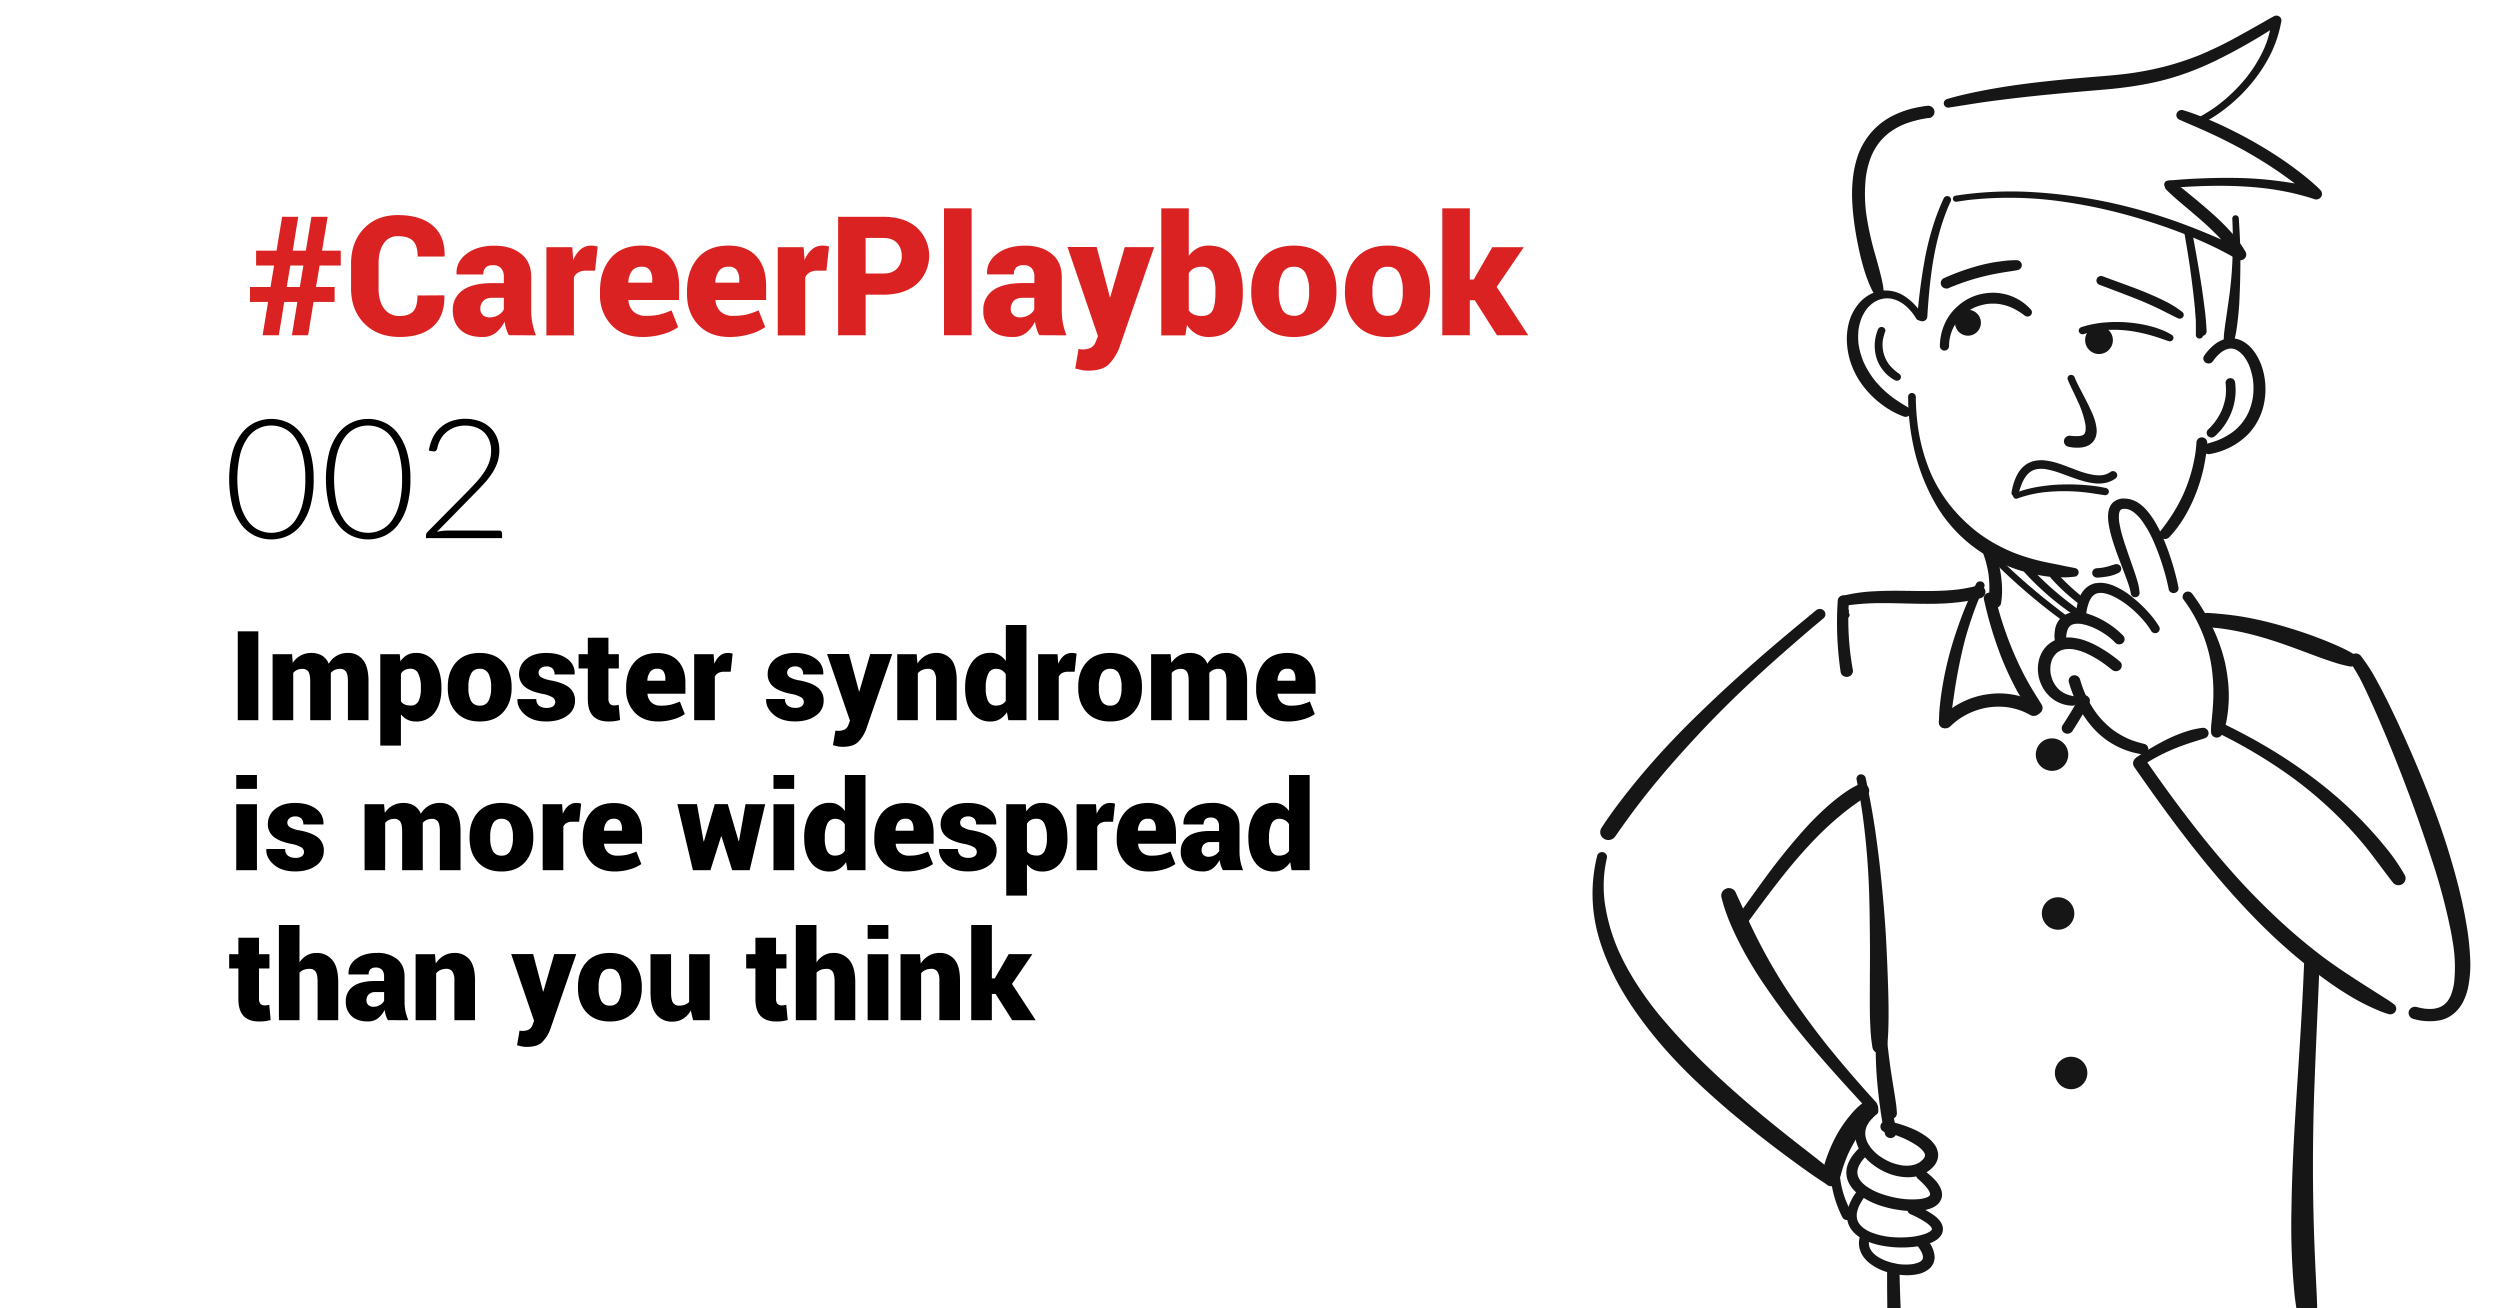 <svg xmlns="http://www.w3.org/2000/svg" id="Layer_1" data-name="Layer 1" viewBox="0 0 1200 628"><path id="White" fill="#fff" d="M0 0h1200v628H0z"/><g id="_002" data-name="2"><path d="M150.56 230a45.82 45.82 0 0 1-1.6 12.88 27 27 0 0 1-4.36 9 17.67 17.67 0 0 1-6.46 5.3 18.76 18.76 0 0 1-15.78 0 17.78 17.78 0 0 1-6.44-5.3 26.58 26.58 0 0 1-4.34-9 53.29 53.29 0 0 1 0-25.76 26.58 26.58 0 0 1 4.34-9 17.78 17.78 0 0 1 6.44-5.3 18.76 18.76 0 0 1 15.78 0 17.67 17.67 0 0 1 6.46 5.3 27 27 0 0 1 4.36 9 45.82 45.82 0 0 1 1.6 12.88Zm-4 0a45.5 45.5 0 0 0-1.32-11.76 24.8 24.8 0 0 0-3.54-8 13.76 13.76 0 0 0-5.2-4.54 14.21 14.21 0 0 0-6.26-1.44 13.69 13.69 0 0 0-11.44 6 24.6 24.6 0 0 0-3.56 8 53.13 53.13 0 0 0 0 23.54 24.57 24.57 0 0 0 3.56 8 13.83 13.83 0 0 0 5.2 4.52 14.18 14.18 0 0 0 6.24 1.42 14.33 14.33 0 0 0 6.26-1.42 13.61 13.61 0 0 0 5.2-4.52 24.78 24.78 0 0 0 3.54-8 45.51 45.51 0 0 0 1.32-11.8ZM197 230a45.82 45.82 0 0 1-1.6 12.88 27 27 0 0 1-4.36 9 17.67 17.67 0 0 1-6.46 5.3 18.76 18.76 0 0 1-15.78 0 17.78 17.78 0 0 1-6.44-5.3 26.58 26.58 0 0 1-4.34-9 53.29 53.29 0 0 1 0-25.76 26.58 26.58 0 0 1 4.34-9 17.78 17.78 0 0 1 6.44-5.3 18.76 18.76 0 0 1 15.78 0 17.67 17.67 0 0 1 6.46 5.3 27 27 0 0 1 4.36 9A45.82 45.82 0 0 1 197 230Zm-4 0a45.5 45.5 0 0 0-1.32-11.76 24.8 24.8 0 0 0-3.54-8 13.76 13.76 0 0 0-5.2-4.54 14.21 14.21 0 0 0-6.26-1.44 13.69 13.69 0 0 0-11.44 6 24.6 24.6 0 0 0-3.56 8 53.13 53.13 0 0 0 0 23.54 24.57 24.57 0 0 0 3.56 8 13.83 13.83 0 0 0 5.2 4.52 14.18 14.18 0 0 0 6.24 1.42 14.33 14.33 0 0 0 6.26-1.42 13.61 13.61 0 0 0 5.2-4.52 24.78 24.78 0 0 0 3.54-8A45.51 45.51 0 0 0 193 230ZM239.64 254.68a1.33 1.33 0 0 1 1 .38 1.36 1.36 0 0 1 .36 1v2.24h-36.52v-1.36a2.05 2.05 0 0 1 .22-.9 2.28 2.28 0 0 1 .58-.78l19.32-19.56q2.4-2.46 4.4-4.7a37 37 0 0 0 3.54-4.6 21.87 21.87 0 0 0 2.34-4.76 15.88 15.88 0 0 0 .84-5.2 13.1 13.1 0 0 0-1-5.42 11 11 0 0 0-2.72-3.82 11.23 11.23 0 0 0-4-2.2 15.61 15.61 0 0 0-4.72-.72 14.26 14.26 0 0 0-4.94.82 13.23 13.23 0 0 0-4 2.28 12.46 12.46 0 0 0-2.88 3.48 14 14 0 0 0-1.58 4.42 2.06 2.06 0 0 1-.74 1.16 2 2 0 0 1-1.26.2l-2-.32a19.77 19.77 0 0 1 2-6.48 16 16 0 0 1 3.76-4.8 15.76 15.76 0 0 1 5.28-3 20.94 20.94 0 0 1 12.66-.08 15.2 15.2 0 0 1 5.2 2.84 13.6 13.6 0 0 1 3.58 4.76 15.86 15.86 0 0 1 1.32 6.7 17.62 17.62 0 0 1-1 5.94 24.31 24.31 0 0 1-2.66 5.26 38.76 38.76 0 0 1-3.9 4.9c-1.48 1.59-3 3.21-4.66 4.86l-17.72 18.08a22 22 0 0 1 2.66-.48 23.31 23.31 0 0 1 2.78-.16ZM124 345.7h-9.87v-42.65H124ZM140.18 314l.35 4.19a10.48 10.48 0 0 1 3.76-3.53 10.66 10.66 0 0 1 5.2-1.24 9.71 9.71 0 0 1 5.1 1.29 7.9 7.9 0 0 1 3.22 3.92 10.63 10.63 0 0 1 3.77-3.85 10.3 10.3 0 0 1 5.37-1.36 8.8 8.8 0 0 1 7.28 3.32q2.66 3.33 2.65 10.24v18.72H167V327c0-2.26-.31-3.82-.95-4.67a3.33 3.33 0 0 0-2.86-1.27 6 6 0 0 0-2.53.51 5.31 5.31 0 0 0-1.86 1.42v22.71h-9.9V327c0-2.28-.32-3.85-.94-4.69a3.4 3.4 0 0 0-2.9-1.25 5.74 5.74 0 0 0-2.45.51 5.31 5.31 0 0 0-1.86 1.42v22.71h-9.9V314ZM211.89 330.53q0 7.14-3.22 11.47a10.66 10.66 0 0 1-9.08 4.32 9 9 0 0 1-4.06-.88 9.15 9.15 0 0 1-3.09-2.55v15h-9.9V314h9.34l.3 3.46a9.72 9.72 0 0 1 3.15-3 8.29 8.29 0 0 1 4.2-1.05 10.55 10.55 0 0 1 9.13 4.54q3.22 4.55 3.23 12Zm-9.87-.62a15 15 0 0 0-1.17-6.44 3.91 3.91 0 0 0-3.75-2.47 6 6 0 0 0-2.83.61 4.56 4.56 0 0 0-1.83 1.79v13.24a4.26 4.26 0 0 0 1.86 1.52 7.11 7.11 0 0 0 2.86.5 3.89 3.89 0 0 0 3.73-2.15 13.06 13.06 0 0 0 1.13-6ZM214.94 329.56q0-7.15 4-11.64t11.28-4.5q7.28 0 11.31 4.5t4.05 11.64v.62q0 7.17-4.05 11.66t-11.25 4.48q-7.29 0-11.34-4.48t-4-11.66Zm9.9.62a13.09 13.09 0 0 0 1.25 6.25 4.43 4.43 0 0 0 4.23 2.27 4.37 4.37 0 0 0 4.16-2.28 13 13 0 0 0 1.26-6.24v-.62a13.07 13.07 0 0 0-1.26-6.2 4.41 4.41 0 0 0-4.22-2.32 4.35 4.35 0 0 0-4.17 2.34 13.17 13.17 0 0 0-1.25 6.18ZM266.5 336.8a2.59 2.59 0 0 0-1.33-2.1 14.52 14.52 0 0 0-4.85-1.65c-3.69-.73-6.47-1.84-8.35-3.36a7.6 7.6 0 0 1-2.81-6.25 8.91 8.91 0 0 1 3.52-7.11q3.51-2.91 9.52-2.91c4.22 0 7.57.94 10.08 2.83a8.29 8.29 0 0 1 3.57 7.3l-.06.18h-9.61a3.89 3.89 0 0 0-.94-2.84 4.11 4.11 0 0 0-3.07-1 4.05 4.05 0 0 0-2.61.85 2.68 2.68 0 0 0-1.05 2.17 2.58 2.58 0 0 0 1.21 2.14 13.93 13.93 0 0 0 4.91 1.58q5.83 1.14 8.61 3.41a7.83 7.83 0 0 1 2.76 6.46 8.4 8.4 0 0 1-3.8 7.05q-3.8 2.77-10 2.77-6.48 0-10.24-3.28t-3.59-7.33l.06-.17h9a4 4 0 0 0 1.36 3.25 6 6 0 0 0 3.71 1 5 5 0 0 0 3-.78 2.62 2.62 0 0 0 1-2.21ZM292.05 306.12V314h5v6.86h-5v14.53a3.57 3.57 0 0 0 .69 2.45 2.43 2.43 0 0 0 1.86.74c.51 0 .91 0 1.22-.05a10.42 10.42 0 0 0 1.15-.24l.68 7.33a25.7 25.7 0 0 1-2.7.54 23.11 23.11 0 0 1-2.84.16q-4.89 0-7.43-2.61t-2.53-8.26v-14.59h-4.43V314h4.43v-7.88ZM315.93 346.32q-7.21 0-11.3-4.37a15.53 15.53 0 0 1-4.08-11v-1.12q0-7.26 3.85-11.83t11.15-4.54q6.4 0 9.94 3.84t3.51 10.47V333h-18.14l-.06.17a6.14 6.14 0 0 0 1.85 4 6.41 6.41 0 0 0 4.63 1.54 20.2 20.2 0 0 0 4.73-.47 29.82 29.82 0 0 0 4.32-1.49l2.37 6a17.93 17.93 0 0 1-5.51 2.52 25.13 25.13 0 0 1-7.26 1.05Zm-.38-25.32a4.08 4.08 0 0 0-3.5 1.5 7.55 7.55 0 0 0-1.31 4.09l.06.15h8.56V326a6.59 6.59 0 0 0-.87-3.73 3.32 3.32 0 0 0-2.94-1.27ZM350.73 322.44h-3.22a5.47 5.47 0 0 0-2.78.63 3.84 3.84 0 0 0-1.61 1.77v20.86h-9.91V314h9.32l.35 4.66a9.49 9.49 0 0 1 2.64-3.87 5.81 5.81 0 0 1 3.84-1.37 7.24 7.24 0 0 1 1.2.09 7.34 7.34 0 0 1 1.11.26ZM385.83 336.8a2.59 2.59 0 0 0-1.33-2.1 14.61 14.61 0 0 0-4.85-1.65c-3.69-.73-6.48-1.84-8.35-3.36a7.58 7.58 0 0 1-2.81-6.25 8.93 8.93 0 0 1 3.51-7.11q3.53-2.91 9.52-2.91 6.33 0 10.08 2.83a8.32 8.32 0 0 1 3.58 7.3l-.06.18h-9.61a3.89 3.89 0 0 0-.94-2.84 4.14 4.14 0 0 0-3.08-1 4 4 0 0 0-2.6.85 2.66 2.66 0 0 0-1.06 2.17 2.59 2.59 0 0 0 1.22 2.14 13.86 13.86 0 0 0 4.91 1.58q5.82 1.14 8.61 3.41a7.85 7.85 0 0 1 2.78 6.43 8.39 8.39 0 0 1-3.79 7.05q-3.8 2.77-10 2.77-6.47 0-10.24-3.28t-3.58-7.33l.05-.17h9a4 4 0 0 0 1.36 3.25 6 6 0 0 0 3.71 1 4.89 4.89 0 0 0 3-.78 2.6 2.6 0 0 0 .97-2.18ZM412.29 331.73v.23h.18l5.24-18h10.55l-12.63 36.42a17.39 17.39 0 0 1-3.77 5.8c-1.55 1.52-4 2.29-7.36 2.29a11 11 0 0 1-2.11-.17q-.81-.15-2.58-.6l1.21-7.06.61.14a3.59 3.59 0 0 0 .53 0 6.6 6.6 0 0 0 3.43-.69 4.11 4.11 0 0 0 1.61-2.06l.79-2.06-11-32.05h10.52ZM440 314l.38 4.46a11.6 11.6 0 0 1 3.84-3.71 9.9 9.9 0 0 1 5.1-1.33 8.94 8.94 0 0 1 7.28 3.16q2.61 3.17 2.62 10.05v19.07h-9.9v-19.1a7.29 7.29 0 0 0-1-4.29 3.3 3.3 0 0 0-2.81-1.27 7 7 0 0 0-2.84.55 5.65 5.65 0 0 0-2.11 1.58v22.53h-9.88V314ZM463.26 329.91q0-7.41 3.24-12a10.55 10.55 0 0 1 9.12-4.54 7.79 7.79 0 0 1 4 1 10.25 10.25 0 0 1 3.18 2.88V300h9.91v45.7H484l-.67-3.86a10.8 10.8 0 0 1-3.35 3.32 8.39 8.39 0 0 1-4.41 1.16 10.67 10.67 0 0 1-9.09-4.34q-3.21-4.34-3.22-11.45Zm9.9.62a13.19 13.19 0 0 0 1.13 6 4 4 0 0 0 3.8 2.15 6.3 6.3 0 0 0 2.74-.57 4.84 4.84 0 0 0 1.94-1.68v-12.79a5.15 5.15 0 0 0-4.63-2.6 4 4 0 0 0-3.8 2.43 14.82 14.82 0 0 0-1.18 6.44ZM515.82 322.44h-3.22a5.51 5.51 0 0 0-2.79.63 3.89 3.89 0 0 0-1.61 1.77v20.86h-9.9V314h9.32l.35 4.66a9.49 9.49 0 0 1 2.64-3.87 5.8 5.8 0 0 1 3.83-1.37 7.69 7.69 0 0 1 2.32.35ZM517.55 329.56q0-7.15 4-11.64t11.28-4.5q7.26 0 11.31 4.5t4 11.64v.62q0 7.17-4 11.66t-11.25 4.48q-7.29 0-11.34-4.48t-4-11.66Zm9.9.62a13.09 13.09 0 0 0 1.25 6.25 4.43 4.43 0 0 0 4.23 2.27 4.38 4.38 0 0 0 4.16-2.28 13 13 0 0 0 1.26-6.24v-.62a13.07 13.07 0 0 0-1.26-6.2 4.41 4.41 0 0 0-4.22-2.32 4.35 4.35 0 0 0-4.17 2.34 13.17 13.17 0 0 0-1.25 6.18ZM561.9 314l.36 4.19a10.48 10.48 0 0 1 3.76-3.53 10.63 10.63 0 0 1 5.2-1.24 9.71 9.71 0 0 1 5.1 1.29 8 8 0 0 1 3.22 3.92 10.63 10.63 0 0 1 3.77-3.85 10.3 10.3 0 0 1 5.37-1.36 8.82 8.82 0 0 1 7.28 3.32q2.65 3.33 2.65 10.24v18.72h-9.93V327c0-2.26-.32-3.82-.95-4.67a3.35 3.35 0 0 0-2.86-1.27 6 6 0 0 0-2.53.51 5.31 5.31 0 0 0-1.86 1.42v22.71h-9.91V327c0-2.28-.31-3.85-.93-4.69a3.41 3.41 0 0 0-2.9-1.25 5.74 5.74 0 0 0-2.45.51 5.31 5.31 0 0 0-1.86 1.42v22.71h-9.9V314ZM618.33 346.32q-7.2 0-11.29-4.37a15.5 15.5 0 0 1-4.09-11v-1.12q0-7.26 3.85-11.83t11.2-4.58q6.42 0 9.95 3.84t3.53 10.51V333h-18.22l-.06.17a6.14 6.14 0 0 0 1.85 4 6.42 6.42 0 0 0 4.63 1.54 20.2 20.2 0 0 0 4.73-.47 29.82 29.82 0 0 0 4.32-1.49l2.37 6a17.86 17.86 0 0 1-5.5 2.52 25.25 25.25 0 0 1-7.27 1.05ZM618 321a4.09 4.09 0 0 0-3.5 1.5 7.63 7.63 0 0 0-1.31 4.09l.06.15h8.56V326a6.59 6.59 0 0 0-.87-3.73A3.31 3.31 0 0 0 618 321ZM123.33 378.65h-9.93V372h9.93Zm0 39.05h-9.93V386h9.93ZM145.92 408.8a2.61 2.61 0 0 0-1.34-2.1 14.45 14.45 0 0 0-4.84-1.65c-3.7-.73-6.48-1.84-8.35-3.36a7.58 7.58 0 0 1-2.82-6.25 8.94 8.94 0 0 1 3.52-7.11q3.51-2.91 9.52-2.91 6.33 0 10.08 2.83a8.29 8.29 0 0 1 3.57 7.3v.18h-9.66a3.94 3.94 0 0 0-.94-2.84 4.14 4.14 0 0 0-3.08-1 4.09 4.09 0 0 0-2.61.85 2.68 2.68 0 0 0-1.05 2.17 2.59 2.59 0 0 0 1.22 2.14 13.86 13.86 0 0 0 4.9 1.58q5.84 1.14 8.62 3.41a7.85 7.85 0 0 1 2.78 6.43 8.42 8.42 0 0 1-3.79 7.05q-3.79 2.77-10 2.77-6.48 0-10.24-3.28c-2.51-2.19-3.7-4.63-3.59-7.33l.06-.17h9a4 4 0 0 0 1.36 3.25 6 6 0 0 0 3.71 1 4.91 4.91 0 0 0 3-.78 2.6 2.6 0 0 0 .97-2.18ZM184.36 386l.35 4.19a10.48 10.48 0 0 1 3.76-3.53 10.63 10.63 0 0 1 5.2-1.24 9.71 9.71 0 0 1 5.1 1.29 8 8 0 0 1 3.22 3.92 10.63 10.63 0 0 1 3.77-3.85 10.3 10.3 0 0 1 5.37-1.36 8.8 8.8 0 0 1 7.28 3.32q2.66 3.33 2.65 10.24v18.72h-9.93V399c0-2.26-.32-3.82-.95-4.67a3.33 3.33 0 0 0-2.86-1.27 6 6 0 0 0-2.53.51 5.31 5.31 0 0 0-1.86 1.42v22.71h-9.9V399c0-2.28-.32-3.85-.94-4.69a3.4 3.4 0 0 0-2.9-1.25 5.74 5.74 0 0 0-2.45.51 5.31 5.31 0 0 0-1.86 1.42v22.71H175V386ZM225.4 401.56q0-7.15 4-11.64t11.28-4.5q7.28 0 11.31 4.5t4 11.64v.62q0 7.17-4 11.66t-11.25 4.48q-7.29 0-11.34-4.48t-4-11.66Zm9.9.62a13.09 13.09 0 0 0 1.25 6.25 4.43 4.43 0 0 0 4.23 2.27 4.38 4.38 0 0 0 4.16-2.28 13 13 0 0 0 1.26-6.24v-.62a13.07 13.07 0 0 0-1.26-6.2 4.41 4.41 0 0 0-4.22-2.32 4.35 4.35 0 0 0-4.17 2.34 13.17 13.17 0 0 0-1.25 6.18ZM278 394.44h-3.22a5.51 5.51 0 0 0-2.78.56 3.89 3.89 0 0 0-1.61 1.77v20.93h-9.9V386h9.32l.35 4.66a9.57 9.57 0 0 1 2.63-3.87 5.85 5.85 0 0 1 3.84-1.37 7.16 7.16 0 0 1 1.2.09 7.45 7.45 0 0 1 1.12.26ZM295.1 418.32q-7.22 0-11.3-4.37a15.53 15.53 0 0 1-4.08-11v-1.12q0-7.26 3.85-11.83t11.15-4.54q6.4 0 9.94 3.84t3.53 10.51V405H290l-.06.17a6.14 6.14 0 0 0 1.85 4 6.41 6.41 0 0 0 4.63 1.54 20.2 20.2 0 0 0 4.73-.47 29.82 29.82 0 0 0 4.32-1.49l2.37 6a17.93 17.93 0 0 1-5.51 2.52 25.13 25.13 0 0 1-7.23 1.05Zm-.38-25.32a4.08 4.08 0 0 0-3.5 1.5 7.55 7.55 0 0 0-1.31 4.09l.06.15h8.56V398a6.59 6.59 0 0 0-.87-3.73 3.34 3.34 0 0 0-2.94-1.27ZM354.54 403.73h.18l3.13-17.73h9.44l-7.45 31.7h-8.38l-5.15-16.23h-.18L341 417.7h-8.4l-7.47-31.7h9.43l3.16 17.85h.18l5.19-17.85h6.24ZM381.2 378.65h-9.93V372h9.93Zm0 39.05h-9.93V386h9.93ZM386 401.91q0-7.41 3.23-12a10.55 10.55 0 0 1 9.13-4.54 7.79 7.79 0 0 1 4 1 10.48 10.48 0 0 1 3.18 2.88V372h9.9v45.7h-8.67l-.67-3.86a10.72 10.72 0 0 1-3.36 3.32 8.39 8.39 0 0 1-4.41 1.16 10.67 10.67 0 0 1-9.08-4.34q-3.23-4.34-3.22-11.45Zm9.9.62a13.19 13.19 0 0 0 1.13 6 3.94 3.94 0 0 0 3.79 2.15 6.24 6.24 0 0 0 2.74-.57 4.93 4.93 0 0 0 1.95-1.68v-12.79a5.41 5.41 0 0 0-1.93-1.93 5.33 5.33 0 0 0-2.7-.67 4 4 0 0 0-3.81 2.43 15 15 0 0 0-1.17 6.44ZM435.05 418.32q-7.21 0-11.3-4.37a15.53 15.53 0 0 1-4.08-11v-1.12q0-7.26 3.85-11.83t11.15-4.54q6.42 0 9.94 3.84t3.53 10.51V405H430l-.06.17a6.14 6.14 0 0 0 1.85 4 6.41 6.41 0 0 0 4.63 1.54 20.2 20.2 0 0 0 4.73-.47 29.82 29.82 0 0 0 4.32-1.49l2.37 6a17.82 17.82 0 0 1-5.51 2.52 25.13 25.13 0 0 1-7.28 1.05Zm-.38-25.32a4.09 4.09 0 0 0-3.5 1.5 7.63 7.63 0 0 0-1.31 4.09l.06.15h8.56V398a6.59 6.59 0 0 0-.87-3.73 3.32 3.32 0 0 0-2.94-1.27ZM468.86 408.8a2.61 2.61 0 0 0-1.34-2.1 14.45 14.45 0 0 0-4.84-1.65c-3.7-.73-6.48-1.84-8.35-3.36a7.58 7.58 0 0 1-2.82-6.25 8.94 8.94 0 0 1 3.52-7.11q3.51-2.91 9.52-2.91 6.33 0 10.08 2.83a8.29 8.29 0 0 1 3.57 7.3l-.06.18h-9.6a3.94 3.94 0 0 0-.94-2.84 4.14 4.14 0 0 0-3.08-1 4.09 4.09 0 0 0-2.61.85 2.68 2.68 0 0 0-1.05 2.17 2.57 2.57 0 0 0 1.22 2.14 13.86 13.86 0 0 0 4.9 1.58q5.83 1.14 8.62 3.41a7.85 7.85 0 0 1 2.78 6.43 8.4 8.4 0 0 1-3.8 7.05q-3.78 2.77-10 2.77-6.48 0-10.24-3.28c-2.51-2.19-3.7-4.63-3.59-7.33l.06-.17h9a4 4 0 0 0 1.36 3.25 6 6 0 0 0 3.7 1 4.93 4.93 0 0 0 3-.78 2.6 2.6 0 0 0 .99-2.18ZM512.39 402.53q0 7.14-3.22 11.47a10.68 10.68 0 0 1-9.08 4.32 9 9 0 0 1-4.06-.88 9.15 9.15 0 0 1-3.09-2.55v15H483V386h9.34l.3 3.46a9.53 9.53 0 0 1 3.15-3 8.29 8.29 0 0 1 4.2-1.05 10.55 10.55 0 0 1 9.13 4.54q3.22 4.55 3.23 12Zm-9.87-.62a15 15 0 0 0-1.17-6.44 3.91 3.91 0 0 0-3.75-2.47 6 6 0 0 0-2.83.61 4.56 4.56 0 0 0-1.83 1.79v13.24a4.26 4.26 0 0 0 1.86 1.52 7.08 7.08 0 0 0 2.86.5 3.9 3.9 0 0 0 3.73-2.15 13.19 13.19 0 0 0 1.13-6ZM534.28 394.44h-3.23a5.47 5.47 0 0 0-2.78.63 3.89 3.89 0 0 0-1.61 1.77v20.86h-9.9V386h9.31l.36 4.66a9.57 9.57 0 0 1 2.63-3.87 5.85 5.85 0 0 1 3.84-1.37 7.16 7.16 0 0 1 1.2.09 7.34 7.34 0 0 1 1.11.26ZM551.42 418.32q-7.21 0-11.3-4.37a15.53 15.53 0 0 1-4.08-11v-1.12q0-7.26 3.85-11.83t11.11-4.58q6.4 0 9.94 3.84t3.53 10.51V405h-18.12l-.06.17a6.18 6.18 0 0 0 1.84 4 6.44 6.44 0 0 0 4.63 1.54 20.24 20.24 0 0 0 4.74-.47 30.67 30.67 0 0 0 4.32-1.49l2.37 6a17.93 17.93 0 0 1-5.51 2.52 25.18 25.18 0 0 1-7.26 1.05ZM551 393a4.11 4.11 0 0 0-3.51 1.5 7.63 7.63 0 0 0-1.3 4.09l.06.15h8.55V398a6.59 6.59 0 0 0-.86-3.73A3.34 3.34 0 0 0 551 393ZM587 417.67a11.62 11.62 0 0 1-1-2.25 18.15 18.15 0 0 1-.6-2.64 12.17 12.17 0 0 1-3.18 4 7.64 7.64 0 0 1-4.94 1.51q-5 0-7.75-2.57a9 9 0 0 1-2.76-7 8.45 8.45 0 0 1 3.54-7.28q3.54-2.57 10.75-2.57h4.08v-2.25a4.56 4.56 0 0 0-1-3.11 3.78 3.78 0 0 0-3-1.08 3.59 3.59 0 0 0-2.56.8 3.35 3.35 0 0 0-.84 2.51h-9.61l-.06-.18a8.29 8.29 0 0 1 3.62-7.25q3.82-2.91 10.09-2.91a14.72 14.72 0 0 1 9.54 2.93q3.64 2.92 3.65 8.38v11.95a24.72 24.72 0 0 0 .42 4.69 25.35 25.35 0 0 0 1.28 4.33Zm-7-6.41a6.11 6.11 0 0 0 3.21-.85 5 5 0 0 0 2-2v-4.21h-4a4.5 4.5 0 0 0-3.43 1.14 4.12 4.12 0 0 0-1 2.9 2.8 2.8 0 0 0 .92 2.18 3.42 3.42 0 0 0 2.3.84ZM599.2 401.91q0-7.41 3.24-12a10.53 10.53 0 0 1 9.12-4.54 7.79 7.79 0 0 1 4 1 10.48 10.48 0 0 1 3.18 2.88V372h9.9v45.7h-8.67l-.67-3.86a10.72 10.72 0 0 1-3.36 3.32 8.39 8.39 0 0 1-4.41 1.16 10.67 10.67 0 0 1-9.08-4.34q-3.23-4.34-3.22-11.45Zm9.9.62a13.19 13.19 0 0 0 1.13 6 4 4 0 0 0 3.77 2.17 6.24 6.24 0 0 0 2.74-.57 4.93 4.93 0 0 0 2-1.68v-12.81a5.41 5.41 0 0 0-1.93-1.93 5.3 5.3 0 0 0-2.7-.67 4 4 0 0 0-3.81 2.43 15 15 0 0 0-1.17 6.44ZM124.33 450.12V458h5v6.86h-5v14.53a3.62 3.62 0 0 0 .68 2.45 2.44 2.44 0 0 0 1.87.74c.5 0 .91 0 1.21-.05a10.52 10.52 0 0 0 1.16-.24l.67 7.33a25.06 25.06 0 0 1-2.69.54 23.17 23.17 0 0 1-2.85.16q-4.89 0-7.42-2.61t-2.54-8.26v-14.59H110V458h4.42v-7.88ZM143.75 461.93a10.57 10.57 0 0 1 3.5-3.33 9 9 0 0 1 4.56-1.18 9.44 9.44 0 0 1 7.73 3.43q2.82 3.42 2.81 10.63v18.22h-9.9v-18.28c0-2.42-.31-4.09-.94-5a3.19 3.19 0 0 0-2.84-1.37 8 8 0 0 0-2.9.48 5.19 5.19 0 0 0-2 1.36v22.81h-9.9V444h9.9ZM186.17 489.67a11.62 11.62 0 0 1-.95-2.25 18.15 18.15 0 0 1-.6-2.64 12.17 12.17 0 0 1-3.18 4 7.64 7.64 0 0 1-4.94 1.51q-5 0-7.75-2.57a9 9 0 0 1-2.76-7 8.45 8.45 0 0 1 3.54-7.28q3.54-2.57 10.75-2.57h4.08v-2.25a4.56 4.56 0 0 0-1-3.11 3.78 3.78 0 0 0-3-1.08 3.59 3.59 0 0 0-2.56.8 3.35 3.35 0 0 0-.84 2.51h-9.61l-.06-.18a8.29 8.29 0 0 1 3.62-7.25q3.83-2.91 10.09-2.91a14.72 14.72 0 0 1 9.54 2.93q3.64 2.92 3.65 8.38v11.95a24.72 24.72 0 0 0 .42 4.69 25.35 25.35 0 0 0 1.39 4.35Zm-7-6.41a6.11 6.11 0 0 0 3.21-.85 5 5 0 0 0 2-2v-4.21h-4a4.5 4.5 0 0 0-3.43 1.14 4.12 4.12 0 0 0-1.05 2.9 2.8 2.8 0 0 0 .92 2.18 3.42 3.42 0 0 0 2.38.84ZM208.79 458l.38 4.46a11.51 11.51 0 0 1 3.84-3.71 9.9 9.9 0 0 1 5.1-1.33 8.94 8.94 0 0 1 7.28 3.16q2.61 3.17 2.62 10.05v19.07h-9.9v-19.1a7.29 7.29 0 0 0-1-4.29 3.31 3.31 0 0 0-2.81-1.27 7 7 0 0 0-2.85.55 5.61 5.61 0 0 0-2.1 1.58v22.53h-9.85V458ZM260.62 475.73v.23h.18l5.24-18h10.55L264 494.42a17.39 17.39 0 0 1-3.77 5.8c-1.55 1.52-4 2.29-7.36 2.29a11 11 0 0 1-2.11-.17q-.81-.15-2.58-.6l1.21-7.06.61.14a3.59 3.59 0 0 0 .53 0 6.6 6.6 0 0 0 3.43-.69 4.11 4.11 0 0 0 1.61-2.06l.79-2.06-11-32.05h10.54ZM277.43 473.56q0-7.15 4-11.64t11.28-4.5q7.28 0 11.31 4.5t4.05 11.64v.62q0 7.17-4.05 11.66t-11.25 4.48q-7.29 0-11.34-4.48t-4-11.66Zm9.9.62a13.09 13.09 0 0 0 1.25 6.25 4.43 4.43 0 0 0 4.23 2.27 4.37 4.37 0 0 0 4.16-2.28 13 13 0 0 0 1.26-6.24v-.62a13.07 13.07 0 0 0-1.26-6.2 4.41 4.41 0 0 0-4.22-2.32 4.35 4.35 0 0 0-4.17 2.34 13.17 13.17 0 0 0-1.25 6.18ZM331.57 485a10.41 10.41 0 0 1-3.65 4 9.64 9.64 0 0 1-5.17 1.39 9.38 9.38 0 0 1-7.72-3.46q-2.79-3.45-2.79-10.69V458h9.87v18.23q0 3.72.95 5.09a3.34 3.34 0 0 0 2.94 1.38 8.15 8.15 0 0 0 2.78-.44 5.33 5.33 0 0 0 2-1.32V458h9.9v31.7h-8ZM372.5 450.12V458h5v6.86h-5v14.53a3.57 3.57 0 0 0 .69 2.45 2.43 2.43 0 0 0 1.86.74c.51 0 .91 0 1.21-.05a10.07 10.07 0 0 0 1.16-.24l.68 7.33a25.7 25.7 0 0 1-2.7.54 23.11 23.11 0 0 1-2.84.16q-4.89 0-7.43-2.61t-2.53-8.26v-14.59h-4.43V458h4.43v-7.88ZM391.92 461.93a10.66 10.66 0 0 1 3.5-3.33 9 9 0 0 1 4.56-1.18 9.44 9.44 0 0 1 7.73 3.43q2.82 3.42 2.82 10.63v18.22h-9.91v-18.28q0-3.63-.93-5a3.2 3.2 0 0 0-2.84-1.37 7.94 7.94 0 0 0-2.9.48 5.15 5.15 0 0 0-2 1.36v22.81H382V444h9.9ZM426.41 450.65h-9.94V444h9.94Zm0 39.05h-9.94V458h9.94ZM441.58 458l.38 4.46a11.6 11.6 0 0 1 3.84-3.71 9.9 9.9 0 0 1 5.1-1.33 8.94 8.94 0 0 1 7.28 3.16q2.63 3.17 2.62 10.05v19.07h-9.9v-19.1a7.22 7.22 0 0 0-1-4.29 3.3 3.3 0 0 0-2.81-1.27 7 7 0 0 0-2.84.55 5.65 5.65 0 0 0-2.11 1.58v22.53h-9.88V458ZM477.88 477.11h-1.79v12.59h-9.9V444h9.9v25.63h1.41l6.68-11.63h11.34l-9.76 14.3 11.37 17.4h-11.28Z"/><g id="_002_draw" fill="#161616" data-name="002_draw"><path d="M1039.82 87.39a2.55 2.55 0 0 0 0 3.66c2.36 2.37 4.89 4.56 7.46 6.73s5.29 4.46 7.9 6.72a135.87 135.87 0 0 1 11 10.46c-1.46-.64-2.92-1.28-4.39-1.9q-8-3.41-16.11-6.35a260.51 260.51 0 0 0-33.78-9.65q-8.65-1.83-17.44-3c-5.81-.79-11.65-1.41-17.52-1.77a176.8 176.8 0 0 0-33.88 1c-1.52.19-3 .42-4.54.66a1.46 1.46 0 0 0-.92.68 1.43 1.43 0 0 0-.15 1.14 1.46 1.46 0 0 0 .7.88 1.69 1.69 0 0 0 1.19.15c1.47-.24 2.94-.45 4.42-.64h-.29a179.36 179.36 0 0 1 44.89.38 248.44 248.44 0 0 1 31.78 6.43c5.22 1.4 10.38 3 15.5 4.7q7.33 2.44 14.49 5.31c4.15 1.69 8.26 3.48 12.29 5.41 2 .95 3.95 1.95 5.89 3 1 .5 1.91 1 2.85 1.55s1.89 1 2.8 1.6a2.92 2.92 0 0 0 3.43-.43 2.67 2.67 0 0 0 .44-3.3 55.15 55.15 0 0 0-7-9.48 110.06 110.06 0 0 0-8.46-8.41c-3-2.71-6.1-5.31-9.22-7.89s-6.27-5.14-9.49-7.63l-.54-.4a2.8 2.8 0 0 0-3.26.4m-51.24 9.19h.17-.17m61.87 16.54.15.06-.15-.06"/><path d="M1045 54a2.42 2.42 0 0 0 .92 3.36c4.45 2 8.94 3.84 13.36 5.85q7 3.18 13.76 6.75a207.58 207.58 0 0 1 26 16.24c.82.61 1.64 1.24 2.46 1.87-2.15-.38-4.32-.72-6.48-1a177.8 177.8 0 0 0-18.31-1.59 305.47 305.47 0 0 0-36 1.21 2 2 0 0 0-1.32.52 1.75 1.75 0 0 0 0 2.55 1.89 1.89 0 0 0 1.32.53c16-1.3 32.1-1.74 48 .29q5.49.74 10.91 1.91c1.93.43 3.84.91 5.75 1.43s3.82 1.07 5.68 1.73a2.86 2.86 0 0 0 1.48 0 2.74 2.74 0 0 0 1.66-1.23 2.54 2.54 0 0 0 .38-1.34 2.76 2.76 0 0 0-.81-1.89 37.4 37.4 0 0 0-2.82-2.67c-1.07-1-2.17-1.9-3.27-2.82-2.28-1.91-4.65-3.72-7.05-5.49-4.75-3.5-9.71-6.73-14.79-9.77s-10.43-5.92-15.83-8.56a174.42 174.42 0 0 0-16.42-7.1c-1.87-.68-3.77-1.32-5.69-1.89a2.59 2.59 0 0 0-.67-.1A2.67 2.67 0 0 0 1045 54"/><path d="M1091.45 7.82c-1.65.85-3.25 1.8-4.86 2.72l-4.91 2.78c-3 1.69-6 3.37-9 5a181.73 181.73 0 0 1-16.88 8.11 137.56 137.56 0 0 1-16.26 5.38 149.3 149.3 0 0 1-18.44 3.56c-6.1.77-12.24 1.2-18.38 1.72-6.75.56-13.49 1.18-20.23 1.91S968.8 40.6 962 41.68s-13.31 2.32-19.86 3.85c-2.53.6-5 1.25-7.52 2a2.13 2.13 0 0 0-1.54 2.59 2.16 2.16 0 0 0 1 1.27l.53.21a2.28 2.28 0 0 0 1.16 0L948 49.67c3.94-.62 7.89-1.14 11.84-1.66h.4L960 48c13.37-1.72 26.79-3 40.23-4.16 6.39-.56 12.79-1 19.15-1.82 5.5-.71 11-1.63 16.37-2.88a124.24 124.24 0 0 0 13.88-4.14c4.53-1.63 8.95-3.52 13.29-5.58a275.21 275.21 0 0 0 26.56-14.81l.15-.09a47.71 47.71 0 0 1-2.9 8.9 65.94 65.94 0 0 1-8.63 14 79.08 79.08 0 0 1-13.92 13.37 68 68 0 0 1-9.92 6.09 1.67 1.67 0 0 0-.64 2.31 1.84 1.84 0 0 0 2.41.61 74.33 74.33 0 0 0 13.29-8.58 77.59 77.59 0 0 0 11.84-11.78 71.13 71.13 0 0 0 9-14 60.74 60.74 0 0 0 3-7.55 64.27 64.27 0 0 0 1.84-7.48 2.37 2.37 0 0 0 0-1.24 2.35 2.35 0 0 0-.62-1 2.44 2.44 0 0 0-1.7-.67 2.73 2.73 0 0 0-1.24.3m-70.53 27.56h-.35.35m57.39 1.79-.2.24.2-.24M960.86 47.87h-.3.3m-1.4.19h-.22.22M934.18 94.19a1.76 1.76 0 0 0-1.11.82 110.59 110.59 0 0 0-5.29 13.67 141.55 141.55 0 0 0-3.58 14.15 273.76 273.76 0 0 0-3.88 29.07 2.14 2.14 0 0 0 .7 1.63 2.48 2.48 0 0 0 3.39 0 2.37 2.37 0 0 0 .71-1.63c.45-7.37 1.07-14.73 2.09-22.05 0 .18-.05.36-.08.55 1.53-11 4-21.85 8.45-32.08l.69-1.51a1.85 1.85 0 0 0 .19-1.38 1.82 1.82 0 0 0-.85-1.06 1.94 1.94 0 0 0-.94-.25 2 2 0 0 0-.49.07"/><path d="M904.81 139.4a16.85 16.85 0 0 0-2.92.33 14 14 0 0 0-2.29.69 18.87 18.87 0 0 0-2.68 1.29 18.12 18.12 0 0 0-4.32 3.56 23.85 23.85 0 0 0-5.5 11.24 31.47 31.47 0 0 0-.62 6.42 37.8 37.8 0 0 0 .75 6.95 34.08 34.08 0 0 0 1.87 6.23 39.07 39.07 0 0 0 3.31 6.47 45.31 45.31 0 0 0 4.29 5.59 42.35 42.35 0 0 0 4.79 4.58 46.58 46.58 0 0 0 5.82 4.11A38.36 38.36 0 0 0 914 200a2.59 2.59 0 0 0 2.86-1.12 2.4 2.4 0 0 0-.91-3.33 77.18 77.18 0 0 1-7.52-4.79 50.67 50.67 0 0 1-8.53-8.15 43.34 43.34 0 0 1-5.29-8.64 36.4 36.4 0 0 1-2.48-8.59 30.29 30.29 0 0 1 0-7.37 25 25 0 0 1 1.61-5.8 21 21 0 0 1 2.38-4 17.56 17.56 0 0 1 2.73-2.65 14.92 14.92 0 0 1 2.67-1.51 14.61 14.61 0 0 1 2.92-.77 13.2 13.2 0 0 1 2.81 0 15.88 15.88 0 0 1 3.16.85 18.47 18.47 0 0 1 3.35 1.91 24.51 24.51 0 0 1 4 3.93 34.79 34.79 0 0 1 2.07 3 1.79 1.79 0 0 0 2.37.6 1.64 1.64 0 0 0 .62-2.27 27.11 27.11 0 0 0-9.89-9.89 16.6 16.6 0 0 0-5.36-1.78 17.67 17.67 0 0 0-2.51-.19h-.24"/><path d="M902.22 157.19a1.86 1.86 0 0 0-.84 1.05 20.54 20.54 0 0 0-.66 13.59 18.14 18.14 0 0 0 3.11 5.85 18.92 18.92 0 0 0 2.55 2.67 17.79 17.79 0 0 0 3.2 2.16 2 2 0 0 0 2.62-.66 1.78 1.78 0 0 0 .19-1.42 2 2 0 0 0-.88-1.1c-.27-.18-.53-.37-.79-.56a22.23 22.23 0 0 1-3.67-3.45 15.71 15.71 0 0 1-3.28-11.95 21.2 21.2 0 0 1 1.13-4.2 1.61 1.61 0 0 0-.18-1.35 1.86 1.86 0 0 0-1.09-.81 2 2 0 0 0-.49-.06 1.86 1.86 0 0 0-.92.24M1050.64 110.43a.71.71 0 0 0-.44.33.73.73 0 0 0-.08.54c.19 1.26.37 2.51.55 3.77.5 3.77 1 7.53 1.4 11.31s.75 7.67 1.07 11.51.55 7.55.71 11.33c.08 1.94.13 3.89.16 5.83s0 3.91 0 5.86a1.75 1.75 0 0 0 3.49 0c0-1.95 0-3.91-.11-5.86s-.2-3.89-.35-5.83c-.28-3.86-.69-7.72-1.19-11.56s-1.15-7.7-1.77-11.55-1.32-7.64-2-11.46l-.6-3.71a.72.72 0 0 0-.73-.51h-.17M1071.49 104.9c.35 6.31.34 12.64.11 18.95a181 181 0 0 1-1.53 18.16c-.16 1.12-.32 2.23-.47 3.35l-.18 1.27c-.37 2.64-.76 5.27-1.14 7.9-.2 1.39-.39 2.79-.56 4.18a35.61 35.61 0 0 0-.33 4.25 2.46 2.46 0 0 0 1.86 2.34 2.57 2.57 0 0 0 3.11-1.69 30.23 30.23 0 0 0 .82-3.41c.27-1.38.47-2.78.65-4.17.32-2.41.57-4.82.78-7.24s.33-4.79.42-7.19.18-4.77.24-7.16c.11-4.8.16-9.6.07-14.41-.09-5-.39-10.09-.71-15.13a1.57 1.57 0 0 0-3.14 0m-2.13 42.16v.21-.21m.23-1.68v-.26Zm0-.26v-.36.36"/><path d="M1050 110.61a2 2 0 0 0-1.14.85 1.88 1.88 0 0 0-.19 1.41c1 5.61 1.91 11.23 2.71 16.87 0-.18 0-.35-.08-.53.7 5 1.33 9.93 1.86 14.9.27 2.49.51 5 .75 7.48s.45 5 .8 7.53l.08.56a2 2 0 0 0 .57.95 2.25 2.25 0 0 0 1.57.62 2.2 2.2 0 0 0 2.23-2.13 114.79 114.79 0 0 0-1.05-11.86q-.73-6-1.67-11.94c-1.22-7.83-2.66-15.63-4.09-23.43a1.76 1.76 0 0 0-.88-1.09 1.89 1.89 0 0 0-1-.25 2.22 2.22 0 0 0-.51.06M958.79 125.63a86 86 0 0 0-8.86 1.85 112.32 112.32 0 0 0-17 6.1 2.6 2.6 0 0 0-1 3.62 2.75 2.75 0 0 0 1.65 1.21l.73.1a2.76 2.76 0 0 0 1.38-.36c.81-.36 1.62-.7 2.43-1a107.81 107.81 0 0 1 14.84-4.67c2.57-.62 5.16-1.13 7.76-1.58s5.29-.76 7.91-1.29a2.43 2.43 0 0 0 1.84-2.32 2.48 2.48 0 0 0-2.5-2.4h-.89a55.66 55.66 0 0 0-8.25.79M950.92 141.14a25.2 25.2 0 0 0-5.74 2.06 25.56 25.56 0 0 0-5 3.34A26.13 26.13 0 0 0 936 151a24.58 24.58 0 0 0-2.95 5.39 27 27 0 0 0-1.92 9.83 2.21 2.21 0 0 0 4.41 0 24.82 24.82 0 0 1 .19-2.86 22.62 22.62 0 0 1 1.44-5.16 23.67 23.67 0 0 1 2.83-4.66 23 23 0 0 1 3.73-3.58 25.06 25.06 0 0 1 4.69-2.63 25.93 25.93 0 0 1 5.42-1.43 24.76 24.76 0 0 1 5.51 0 25.59 25.59 0 0 1 5.53 1.45 32 32 0 0 1 6.35 3.66l.45.34.43.33a2.22 2.22 0 0 0 1.08.27 2.15 2.15 0 0 0 1.51-.6 2 2 0 0 0 .63-1.45 2.1 2.1 0 0 0-.63-1.45 24.35 24.35 0 0 0-11.35-7 25.09 25.09 0 0 0-6.27-.93h-.58a27 27 0 0 0-5.6.64"/><path d="M938.42 154.71a6.21 6.21 0 1 0 6.21-6 6.15 6.15 0 0 0-6.21 6M1010 154.82a49.76 49.76 0 0 0-10.85 2.18 1.86 1.86 0 0 0-1.09.81 1.69 1.69 0 0 0-.19 1.35 1.85 1.85 0 0 0 2.26 1.23 44.47 44.47 0 0 1 7.5-1.68 59.78 59.78 0 0 1 14.52.08 73.89 73.89 0 0 1 9.66 2c1.55.42 3.07.9 4.59 1.4s3.07 1.08 4.63 1.58a1.79 1.79 0 0 0 2-.77 1.65 1.65 0 0 0 .18-1.3 1.77 1.77 0 0 0-.81-1 29.21 29.21 0 0 0-4.86-2.39 46.21 46.21 0 0 0-5.15-1.68 64.38 64.38 0 0 0-11.23-1.87 63.64 63.64 0 0 0-5.17-.21q-3 0-5.94.28"/><path d="M1000.87 163a6.66 6.66 0 1 0 6.65-6.39 6.58 6.58 0 0 0-6.65 6.39M1007.37 132.79a2.19 2.19 0 0 0-1 1.3 2.11 2.11 0 0 0 .23 1.68c.12.15.23.3.35.44a2.31 2.31 0 0 0 1 .56c6.09 2.32 12.2 4.57 18.24 7l-.21-.09.26.1.31.13-.24-.1c3.13 1.28 6.23 2.63 9.28 4.08 3.27 1.55 6.44 3.31 9.73 4.83a1.94 1.94 0 0 0 2.31-.28 1.79 1.79 0 0 0 .56-1.3 1.76 1.76 0 0 0-.56-1.3 48.4 48.4 0 0 0-9-5.56c-3.11-1.57-6.33-2.95-9.57-4.27-6.57-2.66-13.29-4.94-19.92-7.45a1.69 1.69 0 0 0-.56-.09 2.6 2.6 0 0 0-1.19.31m18.9 11h-.07.12M993.7 180a1.68 1.68 0 0 0-1.22 2.07c.66 1.74 1.48 3.42 2.29 5.1 1 2 1.9 4 2.8 6a44.37 44.37 0 0 1 3.43 10.66 13.87 13.87 0 0 1 .07 2.88 8.34 8.34 0 0 1-.29 1.09 5.09 5.09 0 0 1-.3.5c-.11.11-.23.23-.35.33s-.39.23-.59.33a10.37 10.37 0 0 1-1.36.33 22.39 22.39 0 0 1-4.7-.16 2.91 2.91 0 0 0-1.41.37 2.71 2.71 0 0 0-1.28 1.6 2.62 2.62 0 0 0 .28 2.08 2.72 2.72 0 0 0 1.67 1.23 19.09 19.09 0 0 0 6 .41 11 11 0 0 0 2.49-.51 13 13 0 0 0 1.33-.57 9.21 9.21 0 0 0 1.25-.86 6.68 6.68 0 0 0 1.37-1.54 3.88 3.88 0 0 0 .35-.63 9 9 0 0 0 .54-1.33 9.36 9.36 0 0 0 .32-2.1 9.76 9.76 0 0 0-.08-1.87 22.34 22.34 0 0 0-1.06-4.54c-.55-1.61-1.26-3.19-2-4.74-1.39-3-3-6-4.5-8.9-.86-1.63-1.7-3.27-2.45-4.94-.16-.37-.31-.75-.46-1.12a1.8 1.8 0 0 0-.81-1 1.78 1.78 0 0 0-.88-.23 1.76 1.76 0 0 0-.46.06M1019.3 239.26a7.92 7.92 0 0 0-4.08 1.19 8.27 8.27 0 0 0-1 .73 7.54 7.54 0 0 0-1.71 2.67 7.25 7.25 0 0 0-.4 1.43 14.19 14.19 0 0 0-.25 2.34 23.82 23.82 0 0 0 .42 4.61 46 46 0 0 0 1.07 4.76c1.44 5.32 3.47 10.48 5.43 15.64.87 2.29 1.75 4.58 2.55 6.89a31.76 31.76 0 0 1 1.43 5.13 2.12 2.12 0 0 0 .62 1.43 2.17 2.17 0 0 0 1.5.6 2.1 2.1 0 0 0 2.13-2.05 28.44 28.44 0 0 0-1.39-6.8c-.9-3-2-6-3-8.91-1.12-3.17-2.24-6.34-3.24-9.54a59.71 59.71 0 0 1-2.14-8.7 18 18 0 0 1-.11-4 6.46 6.46 0 0 1 .34-1.29 5 5 0 0 1 .29-.5l.26-.24a2.27 2.27 0 0 1 .34-.19 4.43 4.43 0 0 1 .78-.19 8.42 8.42 0 0 1 1.42 0 9.54 9.54 0 0 1 1.59.42 13.53 13.53 0 0 1 2.09 1.21 21.65 21.65 0 0 1 3.29 3.27 52.06 52.06 0 0 1 6.37 11.12 113.71 113.71 0 0 1 4.69 13 95 95 0 0 1 2.42 9.71 2.27 2.27 0 0 0 1.1 1.37 2.46 2.46 0 0 0 1.84.23 2.4 2.4 0 0 0 1.43-1.05 2.33 2.33 0 0 0 .24-1.77c-.43-2.29-1-4.57-1.59-6.82q-1.3-4.9-3-9.7a96.63 96.63 0 0 0-4.43-10.69q-1.19-2.41-2.59-4.71a39.91 39.91 0 0 0-3.15-4.39 20.72 20.72 0 0 0-3.15-3.13 18.61 18.61 0 0 0-2-1.39 13.78 13.78 0 0 0-2.28-1 8.66 8.66 0 0 0-1.73-.46 11.85 11.85 0 0 0-2-.18h-.49M1006.15 279.88a7.86 7.86 0 0 0-1.5.38 10.72 10.72 0 0 0-2 .94 11.2 11.2 0 0 0-3.29 3.25 12.06 12.06 0 0 0-1 1.9 22.45 22.45 0 0 0-1 2.74 29 29 0 0 0-.94 6.48 2.38 2.38 0 0 0 2.42 2.32 2.45 2.45 0 0 0 1.71-.68l.37-.47a2.2 2.2 0 0 0 .33-1.17l.15-1.24a25.11 25.11 0 0 1 1.46-5.65 12.81 12.81 0 0 1 1.24-2.11 9 9 0 0 1 1-1 8.19 8.19 0 0 1 1-.59 8.54 8.54 0 0 1 1.3-.33 10.48 10.48 0 0 1 2 0 18.3 18.3 0 0 1 3.78 1.06 37 37 0 0 1 7.38 4.31 54.31 54.31 0 0 1 9.34 9 32.13 32.13 0 0 1 2.68 3.87 2.29 2.29 0 0 0 3 .76 2.11 2.11 0 0 0 .79-2.92 43.39 43.39 0 0 0-5.31-7 59.84 59.84 0 0 0-7.32-6.91 38.08 38.08 0 0 0-8.49-5.37 19.86 19.86 0 0 0-4.44-1.44 16.74 16.74 0 0 0-2.35-.27h-.32a13.57 13.57 0 0 0-2.1.2m-4.71 14v.24-.24"/><path d="M994.4 294a10 10 0 0 0-2.46.75 9.78 9.78 0 0 0-5.56 7.72 22 22 0 0 0-.23 2.28 15.48 15.48 0 0 0 .11 2.26l.09.69a2.58 2.58 0 0 0 .7 1.15 2.8 2.8 0 0 0 1.93.77 2.7 2.7 0 0 0 2.72-2.61c0-.8.08-1.6.17-2.39a14 14 0 0 1 .69-2.63 8.36 8.36 0 0 1 .65-1.08 3.66 3.66 0 0 1 1.52-1.12 10.26 10.26 0 0 1 1.35-.34 14.34 14.34 0 0 1 2.62 0 25.77 25.77 0 0 1 5.46 1.54 37.3 37.3 0 0 1 7.53 4.29 28.16 28.16 0 0 1 3.69 3.29 2.68 2.68 0 0 0 3.68 0 2.44 2.44 0 0 0 .76-1.77 2.51 2.51 0 0 0-.76-1.76 41.9 41.9 0 0 0-17.15-10.5 19.89 19.89 0 0 0-5-.78h-.23a17.86 17.86 0 0 0-2.31.21"/><path d="M991.05 306.11a14.39 14.39 0 0 0-3.84.88 16.38 16.38 0 0 0-1.91.86 17.17 17.17 0 0 0-1.79 1.23 13.29 13.29 0 0 0-2.42 2.55 14.26 14.26 0 0 0-1.7 3.08 13.48 13.48 0 0 0-.86 2.84 17.72 17.72 0 0 0 .08 7.39 16.64 16.64 0 0 0 .93 3 18.87 18.87 0 0 0 1.76 3.36 17.28 17.28 0 0 0 5.56 5.23 16.91 16.91 0 0 0 8 2.21 2.4 2.4 0 0 0 2.32-1.7 2.21 2.21 0 0 0-.24-1.79 2.29 2.29 0 0 0-1.44-1.06 18.14 18.14 0 0 1-3.49-.93 11.82 11.82 0 0 1-4.93-3.62 16.2 16.2 0 0 1-1.75-2.9 17.85 17.85 0 0 1-1.06-3.71 16.62 16.62 0 0 1 0-3.73 14.3 14.3 0 0 1 .8-2.88 12.38 12.38 0 0 1 1.21-2 11.15 11.15 0 0 1 1.35-1.31 12.82 12.82 0 0 1 1.66-.93 12.16 12.16 0 0 1 2.23-.57 16.12 16.12 0 0 1 3.33 0 25.87 25.87 0 0 1 5.56 1.53 51.91 51.91 0 0 1 10.59 6.2c.89.67 1.76 1.36 2.63 2.06a3 3 0 0 0 2 .78 2.86 2.86 0 0 0 2-.78 2.65 2.65 0 0 0 .82-1.9 2.56 2.56 0 0 0-.82-1.9 67.62 67.62 0 0 0-12.21-8.18 41.12 41.12 0 0 0-5.49-2.26 27.36 27.36 0 0 0-5-1.06 17.63 17.63 0 0 0-2.05-.13 14.55 14.55 0 0 0-1.75.1m20 13.37.23.17-.23-.17"/><path d="M995 324.21a2.67 2.67 0 0 0-1.94 3.27 65.87 65.87 0 0 0 4.75 12 49.22 49.22 0 0 0 7.36 10.47 39.11 39.11 0 0 0 22.67 12.05l.71.09a2.71 2.71 0 0 0 1.34-.35 2.6 2.6 0 0 0 1.23-1.53 2.57 2.57 0 0 0-1.86-3.14 50 50 0 0 1-6.81-2.08 41.37 41.37 0 0 1-8.14-4.57 43.48 43.48 0 0 1-7.13-6.89 49.67 49.67 0 0 1-6.31-10.53 59.32 59.32 0 0 1-2.46-6.92 2.81 2.81 0 0 0-2.69-1.95 2.55 2.55 0 0 0-.72.1M1048.94 284.29a2.5 2.5 0 0 0-1.19 1.48 2.33 2.33 0 0 0 .26 1.91 71.52 71.52 0 0 1 13.71 33.63 88.06 88.06 0 0 1 .64 14.61c-.1 2.51-.29 5-.53 7.51-.11 1.26-.24 2.52-.36 3.79a27.21 27.21 0 0 0-.17 4.14 2.76 2.76 0 0 0 2 2.59 2.84 2.84 0 0 0 3.16-1.23 26.89 26.89 0 0 0 2.58-8.69 65 65 0 0 0 .79-9.13 67.66 67.66 0 0 0-.44-8.42 77.66 77.66 0 0 0-1.48-8.82 80.87 80.87 0 0 0-5.78-16.25 97.5 97.5 0 0 0-8.87-15.06l-.85-1.17a2.74 2.74 0 0 0-1.54-1.14 2.59 2.59 0 0 0-.68-.09 2.68 2.68 0 0 0-1.3.34M915.9 190.3a114.48 114.48 0 0 0 3.17 26.51 96.56 96.56 0 0 0 9 23.32 68.77 68.77 0 0 0 25.54 26.6 77.38 77.38 0 0 0 25.89 9.48 59.89 59.89 0 0 0 8 .92h3.83c1.27 0 2.83-.15 4.23-.3a2.23 2.23 0 0 0 1.1-.29 2.07 2.07 0 0 0-.52-3.84l-4.08-.8c-1.34-.25-2.66-.55-4-.83-2.6-.53-5.21-1-7.8-1.59a95.26 95.26 0 0 1-14.06-4.34 78.23 78.23 0 0 1-16.17-9 79.83 79.83 0 0 1-13.76-13.29 72.63 72.63 0 0 1-9.45-15.59 88.39 88.39 0 0 1-6.24-22.62 112.15 112.15 0 0 1-1-14.29 1.85 1.85 0 0 0-3.69 0m11 37 .06.13-.06-.13M1015.36 270.83c-1.1.3-2.2.65-3.31 1a30.6 30.6 0 0 1-3.57.76c-.62.07-1.25.12-1.88.15a2.53 2.53 0 0 0-1.66.66 2.24 2.24 0 0 0-.69 1.6 2.32 2.32 0 0 0 2.35 2.26 36.87 36.87 0 0 0 5.24-.6 18.13 18.13 0 0 0 5.28-1.8 2.18 2.18 0 0 0 1-2.48 2.31 2.31 0 0 0-2.21-1.6 2.06 2.06 0 0 0-.6.08M1068.17 162.69a14.83 14.83 0 0 0-5.4 2.84 24.85 24.85 0 0 0-4.83 5.31 2.26 2.26 0 0 0-.25 1.86 2.44 2.44 0 0 0 1.15 1.45 2.57 2.57 0 0 0 3.44-.87c.28-.39.57-.78.86-1.16a20.07 20.07 0 0 1 3.11-3.07 12.61 12.61 0 0 1 2.17-1.25 10 10 0 0 1 1.65-.44 5.78 5.78 0 0 1 3 .4 11.07 11.07 0 0 1 1.71 1 15.29 15.29 0 0 1 2.19 2.14 21.3 21.3 0 0 1 2.45 4.13 30.73 30.73 0 0 1 2 7.26 33.25 33.25 0 0 1 0 8.22 30.39 30.39 0 0 1-2 7.1 24.57 24.57 0 0 1-7.94 9.92 34.37 34.37 0 0 1-6.67 3.69 47.76 47.76 0 0 1-5.36 1.72 2.54 2.54 0 0 0-.64 4.71 2.89 2.89 0 0 0 2.06.26 33.94 33.94 0 0 0 18.48-9.74 30 30 0 0 0 7.59-15.62 34.69 34.69 0 0 0 .39-8.33 34 34 0 0 0-1.5-7.8 28 28 0 0 0-3.08-6.58 23.27 23.27 0 0 0-2.2-2.85 13.06 13.06 0 0 0-2.09-1.91 14 14 0 0 0-2.26-1.45 12 12 0 0 0-2.55-.95 10.9 10.9 0 0 0-2.61-.31 11.89 11.89 0 0 0-2.85.35"/><path d="M1068.94 182.2a2 2 0 0 0-.67 1.56 27.88 27.88 0 0 1 0 6.77 29.12 29.12 0 0 1-1.89 6.58 30.74 30.74 0 0 1-3.65 6 39.77 39.77 0 0 1-2.86 3.1 2.19 2.19 0 0 0 0 3.15 2.37 2.37 0 0 0 1.64.65 2.4 2.4 0 0 0 1.64-.65 29.23 29.23 0 0 0 4.73-5.4 30.79 30.79 0 0 0 3.28-6.25 28.62 28.62 0 0 0 1.71-6.8 28 28 0 0 0 0-7.15l-.09-.59a2.13 2.13 0 0 0-.59-1 2.33 2.33 0 0 0-1.63-.65 2.37 2.37 0 0 0-1.64.65M1055.06 210.66a2.51 2.51 0 0 0-.76 1.76c-.11 1.65-.27 3.29-.49 4.93a76.83 76.83 0 0 1-5.53 19.27 83.1 83.1 0 0 1-4.93 9.33 101.83 101.83 0 0 1-6.37 9 2.37 2.37 0 0 0-.36 1.27 2.49 2.49 0 0 0 .77 1.78 2.73 2.73 0 0 0 3.71 0 54.72 54.72 0 0 0 7.47-9.9 76.11 76.11 0 0 0 5.61-11.61 81.19 81.19 0 0 0 5.29-24.08 2.56 2.56 0 0 0-2.59-2.48 2.64 2.64 0 0 0-1.82.72M978.08 221a13.65 13.65 0 0 0-2 .34 14.43 14.43 0 0 0-2 .73 11.35 11.35 0 0 0-2.86 1.91 13.74 13.74 0 0 0-2.43 2.95 21.72 21.72 0 0 0-1.91 4.09 29.69 29.69 0 0 0-1.31 5.15 1.73 1.73 0 0 0 .17 1.28 1.75 1.75 0 0 0 3.15-.4 39.1 39.1 0 0 1 1.74-5.23 18.08 18.08 0 0 1 2.1-3.57 11.67 11.67 0 0 1 1.7-1.67 10.83 10.83 0 0 1 1.66-.93 10.47 10.47 0 0 1 2.05-.53 16.3 16.3 0 0 1 3.35 0 40.94 40.94 0 0 1 7.47 2c2.7.93 5.36 2 8.07 2.89 1.31.44 2.64.85 4 1.19a32.1 32.1 0 0 0 4.25.78 17.32 17.32 0 0 0 3.67.05 17.84 17.84 0 0 0 2.07-.33 13.65 13.65 0 0 0 2.1-.71 11.46 11.46 0 0 0 2.14-1.19l.42-.31a2 2 0 0 0 .52-.86 1.91 1.91 0 0 0-.21-1.51 2 2 0 0 0-1.21-.9 2 2 0 0 0-1.58.2 10.34 10.34 0 0 1-1.89 1.07 11.87 11.87 0 0 1-2.29.6 17.33 17.33 0 0 1-3.6-.05 40.4 40.4 0 0 1-7.58-2c-2.7-1-5.35-2-8-3-1.3-.46-2.6-.88-3.93-1.23a33.1 33.1 0 0 0-4.18-.79 16.61 16.61 0 0 0-2-.12 13.3 13.3 0 0 0-1.55.08"/><path d="M988.87 232.57a85.37 85.37 0 0 0-11.06 1.19 57.41 57.41 0 0 0-10.43 2.83 1.6 1.6 0 0 0-.89.65 1.36 1.36 0 0 0-.15 1.11 1.47 1.47 0 0 0 .68.85 1.49 1.49 0 0 0 1.15.15 56 56 0 0 1 12.4-3 90 90 0 0 1 22.3.23c2.37.32 4.73.75 7.1 1.06l.49.07a1.82 1.82 0 0 0 .91-.24 1.72 1.72 0 0 0-.43-3.18 44.86 44.86 0 0 0-5.13-.93q-2.79-.37-5.59-.58c-2.38-.18-4.77-.27-7.15-.27q-2.1 0-4.2.09M918.25 52a45.63 45.63 0 0 0-5.75 1.8 42.33 42.33 0 0 0-5.5 2.57 35.7 35.7 0 0 0-4.67 3.2 34.16 34.16 0 0 0-11 16.5 50 50 0 0 0-2 10.19 68.63 68.63 0 0 0-.26 10.34c.15 3.58.53 7.16 1 10.71q.79 5.72 2 11.36a118.49 118.49 0 0 0 3 11.73q.86 2.7 1.92 5.32.62 1.51 1.32 3a14.83 14.83 0 0 0 1.37 2.38 2.39 2.39 0 0 0 .85.82 2.48 2.48 0 0 0 1.83.23 2.32 2.32 0 0 0 1.74-2.2 23.43 23.43 0 0 0-.58-4.56 68.33 68.33 0 0 0-1-4.23c-.75-3-1.6-6-2.45-9a146.93 146.93 0 0 1-4.11-18.41 73.24 73.24 0 0 1-.29-19.17 41.79 41.79 0 0 1 2.76-10.1 31.48 31.48 0 0 1 3.81-6.34 30.26 30.26 0 0 1 4.83-4.63 35 35 0 0 1 6.93-3.89 51.64 51.64 0 0 1 11.89-3h.37a3.15 3.15 0 0 0 1.37-.77 2.9 2.9 0 0 0 0-4.24l-.62-.47a3.23 3.23 0 0 0-1.58-.4 68.76 68.76 0 0 0-7.18 1.26M925.23 56.73h-.12.12M1057.42 349.34a42.8 42.8 0 0 0-4.39.75c-1.44.34-2.86.76-4.27 1.23a69 69 0 0 0-8.21 3.37 120.8 120.8 0 0 0-14.6 8.54 2.56 2.56 0 0 0-1.15 1.44 2.34 2.34 0 0 0 .25 1.86 2.53 2.53 0 0 0 1.5 1.11 2.5 2.5 0 0 0 1.93-.25 91.18 91.18 0 0 1 15.44-8.11c2.24-.9 4.51-1.73 6.79-2.5 2.46-.82 5-1.55 7.42-2.36a2.81 2.81 0 0 0 1.19-.67 2.5 2.5 0 0 0 0-3.65 2.74 2.74 0 0 0-1.73-.77h-.17"/><path d="M1025.48 363.73a3 3 0 0 0-1.16 4.25c12.62 18.16 25.65 36.08 40.06 53 7.24 8.49 14.77 16.77 22.77 24.61a264.67 264.67 0 0 0 25.28 21.84 171.55 171.55 0 0 0 16.34 11.13c2.7 1.59 5.47 3.07 8.3 4.41 1.43.68 2.88 1.32 4.33 1.93a37.1 37.1 0 0 0 5.2 1.88 2.9 2.9 0 0 0 3.2-1.25 2.64 2.64 0 0 0-.44-3.3 52.65 52.65 0 0 0-4.47-3.06l-4.25-2.7c-2.92-1.87-5.85-3.71-8.76-5.59-5.57-3.58-11.06-7.27-16.37-11.18a270.47 270.47 0 0 1-25.11-21.42q-6.06-5.81-11.83-11.88c-3.85-4.06-7.57-8.23-11.21-12.46q-4.8-5.58-9.42-11.32c-9.83-12.25-19.1-24.91-28-37.77a3.37 3.37 0 0 0-1.93-1.43 3.56 3.56 0 0 0-.86-.11 3.31 3.31 0 0 0-1.63.43m32.07 38.39.36.45-.36-.45M1055.86 297.65a3.37 3.37 0 0 0 1.06 2.45 3.78 3.78 0 0 0 2.55 1q3.46.18 6.9.6a134.19 134.19 0 0 1 15 3c5.26 1.35 10.43 3 15.54 4.79s10.19 3.75 15.29 5.62c2.54.93 5.08 1.83 7.65 2.66a59.53 59.53 0 0 0 7.76 2.06 3.34 3.34 0 0 0 1.72 0 3.21 3.21 0 0 0 1.93-1.42 3 3 0 0 0 .33-2.39 3.23 3.23 0 0 0-1.49-1.86 62.31 62.31 0 0 0-7.73-4c-3-1.37-6.12-2.64-9.24-3.83-5.66-2.18-11.44-4.07-17.27-5.77a178.62 178.62 0 0 0-17.7-4.23c-3.12-.57-6.27-1-9.42-1.35s-6.18-.63-9.28-.78h-.16a3.57 3.57 0 0 0-3.45 3.47"/><path d="M1129.27 314.05a2.84 2.84 0 0 0-1.07 3.92c1.6 2.58 3.23 5.15 4.64 7.84.66 1.27 1.3 2.56 1.92 3.85 1.74 3.59 3.39 7.22 5 10.86l.75 1.69q6.8 15.5 12.86 31.28 7.21 18.64 13.39 37.63a291.73 291.73 0 0 1 9.74 36.29c.36 1.94.69 3.89 1 5.85a70.63 70.63 0 0 1 .46 18.54 26.85 26.85 0 0 1-1.63 6.15 16.08 16.08 0 0 1-1.69 2.85 14 14 0 0 1-1.66 1.6 12.1 12.1 0 0 1-2 1.09 14.53 14.53 0 0 1-2.76.71 21 21 0 0 1-4.48-.06 34 34 0 0 1-3.74-.78 3.12 3.12 0 0 0-3.78 2.07 3 3 0 0 0 2.14 3.63 27.68 27.68 0 0 0 12.88.67 15.6 15.6 0 0 0 8.7-5.33 20.06 20.06 0 0 0 1.76-2.46 26.07 26.07 0 0 0 1.4-2.86 26.88 26.88 0 0 0 1.59-5.12 56.12 56.12 0 0 0 1-13.75 129.89 129.89 0 0 0-1.83-16.68c-1-6-2.29-11.95-3.76-17.86a348.77 348.77 0 0 0-12-38c-4.52-12.09-9.52-24-14.87-35.79-3.83-8.44-7.83-16.84-12.28-25-.75-1.37-1.51-2.73-2.3-4.07a77.58 77.58 0 0 0-5.27-7.74 3.15 3.15 0 0 0-1.78-1.31 2.93 2.93 0 0 0-.78-.1 3.16 3.16 0 0 0-1.51.38"/><path d="M1064.92 347.07a2.65 2.65 0 0 0-1.57 1.16 2.47 2.47 0 0 0 .94 3.44 242.14 242.14 0 0 1 37 22.25 199 199 0 0 1 18.45 15.55 185.88 185.88 0 0 1 16.33 17.71c4.22 5.27 8.09 10.78 12.25 16.09l.54.67a3.44 3.44 0 0 0 1.5.84 3.61 3.61 0 0 0 2.64-.33 3.36 3.36 0 0 0 1.57-2 3.26 3.26 0 0 0-.35-2.53 95.44 95.44 0 0 0-9.71-13.9c-3.37-4.15-7-8.13-10.69-12a198.65 198.65 0 0 0-24-21 250.98 250.98 0 0 0-20.51-13.74c-7.24-4.35-14.71-8.3-22.32-12a2.94 2.94 0 0 0-1.35-.34 2.48 2.48 0 0 0-.66.08M953.87 262.33a2.84 2.84 0 0 0-1.67 1.24 2.52 2.52 0 0 0-.28 2.07 50.12 50.12 0 0 1 2.56 10 51.17 51.17 0 0 1 .42 6.31c0 2.35-.17 4.69-.37 7a2.86 2.86 0 0 0 .41 1.47 3.06 3.06 0 0 0 1.82 1.34 3.15 3.15 0 0 0 2.33-.29 2.8 2.8 0 0 0 1.4-1.75 41.61 41.61 0 0 0 .51-6.69 50.73 50.73 0 0 0-.46-6.28 54.75 54.75 0 0 0-1.26-6.57 53.25 53.25 0 0 0-2-6 2.78 2.78 0 0 0-2.7-2 3.06 3.06 0 0 0-.74.09"/><path d="M955.15 265.66a1.5 1.5 0 0 0 0 2.15q8.52 8.69 17.81 16.62 4.65 4 9.48 7.77 2.34 1.85 4.74 3.63c1.7 1.26 3.41 2.51 5.18 3.67a1.53 1.53 0 0 0 1.8-.22 1.4 1.4 0 0 0 .44-1 1.36 1.36 0 0 0-.44-1c-1.54-1.24-3.12-2.43-4.69-3.63s-3.15-2.43-4.72-3.66q-4.82-3.78-9.49-7.75a266.916 266.916 0 0 1-17.87-16.56 1.54 1.54 0 0 0-1.1-.44 1.65 1.65 0 0 0-1.14.44M971.94 272.35a1.81 1.81 0 0 0-.55 1.29 1.87 1.87 0 0 0 .55 1.29 133.79 133.79 0 0 0 10.71 10.45 128.57 128.57 0 0 0 12.27 9.49 1.81 1.81 0 0 0 1.37.17 1.76 1.76 0 0 0 1.07-.79 1.65 1.65 0 0 0 .18-1.32l-.18-.41a1.7 1.7 0 0 0-.64-.61l-.73-.55c-3.85-2.85-7.59-5.81-11.17-9a132.55 132.55 0 0 1-10.2-10 1.73 1.73 0 0 0-1.29-.52 2 2 0 0 0-1.39.52M984.55 275a1.86 1.86 0 0 0-.56 1.3 1.89 1.89 0 0 0 .56 1.3 90.08 90.08 0 0 0 13.18 12.1l.37.28a1.9 1.9 0 0 0 2.26-.28 1.74 1.74 0 0 0 .55-1.26 1.67 1.67 0 0 0-.55-1.27 103.49 103.49 0 0 1-13.1-12.17 1.91 1.91 0 0 0-1.35-.53 2 2 0 0 0-1.36.53M954.27 284.55a2.81 2.81 0 0 0-1.67 1.24 2.64 2.64 0 0 0-.28 2.07 187.9 187.9 0 0 0 8.31 27.59 144.21 144.21 0 0 0 6.25 13.69 82 82 0 0 0 7.55 12.2l.51.63a3.22 3.22 0 0 0 1.43.8 3.39 3.39 0 0 0 2.5-.31 3.07 3.07 0 0 0 1.13-4.26c-2.36-3.75-4.74-7.49-6.88-11.36s-4-7.69-5.75-11.64a169.89 169.89 0 0 1-9.69-28.77 2.76 2.76 0 0 0-2.73-2 2.82 2.82 0 0 0-.71.09M949.87 279.12a2 2 0 0 0-1.24.92c-2.57 5.17-5 10.43-7 15.81s-3.94 11.08-5.51 16.74a164.06 164.06 0 0 0-3.72 16.8c-.51 3-.93 6-1.24 9.07a65.15 65.15 0 0 0-.4 8.61 2.51 2.51 0 0 0 1.87 2.37 2.7 2.7 0 0 0 2-.25 2.43 2.43 0 0 0 1.18-1.47c.39-2.12.71-4.25 1-6.38v.06c.27-1.94.53-3.88.8-5.82v.32c.07-.47.14-.94.2-1.4 0 .25-.07.51-.11.77a254.88 254.88 0 0 1 4.75-25.21c1-4.15 2.24-8.25 3.59-12.31s2.81-8 4.5-11.88c.57-1.28 1.17-2.55 1.78-3.82a1.95 1.95 0 0 0-.74-2.72 2.17 2.17 0 0 0-1.05-.28 2.51 2.51 0 0 0-.55.07"/><path d="M953.31 333.35a39.81 39.81 0 0 0-11.53 3.72 40.38 40.38 0 0 0-10.22 7.24 3 3 0 0 0 0 4.38 3.35 3.35 0 0 0 4.56 0 40.64 40.64 0 0 1 3.37-2.91 34 34 0 0 1 15.73-6.34 36.09 36.09 0 0 1 8.18 0 34.67 34.67 0 0 1 7.39 1.94 38.26 38.26 0 0 1 3.75 1.84 3.46 3.46 0 0 0 4.59-1.16 3.19 3.19 0 0 0-1.2-4.41 35.37 35.37 0 0 0-11.6-4.21 40.06 40.06 0 0 0-6.37-.61h-.4a43.56 43.56 0 0 0-6.25.53M977.19 361.91a7.79 7.79 0 1 0 7.78-7.48 7.7 7.7 0 0 0-7.78 7.48M944.93 288.76a1.44 1.44 0 1 0 1.43-1.37 1.42 1.42 0 0 0-1.43 1.37"/><path d="M949 281.15a71.9 71.9 0 0 1-8.86 1.75c-9.1 1.11-18.29.77-27.44.68-4.6-.05-9.21 0-13.8.28a74.58 74.58 0 0 0-14.4 2.14 2.42 2.42 0 0 0-.61 4.48l.61.25a2.84 2.84 0 0 0 1.36 0l2.39-.35a126.08 126.08 0 0 1 14.93-.89c5.26 0 10.53.17 15.79.28 10.62.23 21.38.08 31.7-2.65a3.12 3.12 0 0 0 2.25-3.82 3.26 3.26 0 0 0-3.13-2.28 3.46 3.46 0 0 0-.84.11M871.63 293c-9.35 7.71-18.69 15.43-27.8 23.42q-14 12.24-27.29 25.08c-8.88 8.54-17.4 17.41-25.43 26.69q-6.15 7.11-11.89 14.53c-3.64 4.71-7.2 9.52-10.4 14.52l-.19.29a3.72 3.72 0 0 0 1.41 5.16 4 4 0 0 0 5.36-1.35c2.67-3.79 5.35-7.58 8.11-11.3s5.61-7.4 8.52-11c7.59-9.4 15.64-18.43 23.91-27.28 8.43-9 17.24-17.7 26.33-26.09q8.1-7.47 16.42-14.71c5.52-4.83 11.07-9.61 16.72-14.29a2.51 2.51 0 0 0 0-3.64 2.73 2.73 0 0 0-1.89-.75 2.91 2.91 0 0 0-1.89.75M766.66 410.74a74.94 74.94 0 0 0 .51 38.3 95.71 95.71 0 0 0 4.28 12.15 122.07 122.07 0 0 0 6.13 12.54c2.25 4 4.72 7.86 7.35 11.64a206.08 206.08 0 0 0 18.51 22.83c6.64 7.12 13.76 13.82 21.09 20.28 7.12 6.28 14.49 12.29 22 18.14 5.1 4 10.29 7.84 15.51 11.67q3.5 2.57 7.06 5.06c2.28 1.59 4.6 3.12 6.93 4.65l.59.44.69.52a3.56 3.56 0 0 0 1.73.44 3.49 3.49 0 0 0 2.42-1 3.24 3.24 0 0 0 1-2.33 3.06 3.06 0 0 0-1-2.32c-.72-.54-1.42-1.08-2.11-1.66s-1.52-1.28-2.29-1.91c-1.53-1.26-3.08-2.49-4.63-3.72-3.31-2.62-6.65-5.2-10-7.81-7.22-5.67-14.39-11.41-21.39-17.34-14.82-12.58-29-25.87-41.6-40.57-1.49-1.74-3-3.5-4.41-5.29a158.38 158.38 0 0 1-10.16-14.31 120.19 120.19 0 0 1-8-14.84 89.93 89.93 0 0 1-6.53-22.65 61.9 61.9 0 0 1-.06-16.26q.4-2.74 1-5.46a2.34 2.34 0 0 0-1.68-2.85 2.57 2.57 0 0 0-.6-.08 2.4 2.4 0 0 0-2.35 1.7"/><path d="M895.34 528.52a35.29 35.29 0 0 0-4.21 3.47 43.44 43.44 0 0 0-3.16 3.49 62.74 62.74 0 0 0-5.81 8.33 73.39 73.39 0 0 0-7.32 18.31 4.22 4.22 0 0 0 .45 3.31 4.43 4.43 0 0 0 2.68 2 4.55 4.55 0 0 0 5.51-3 67.81 67.81 0 0 1 3.41-10.07 66.58 66.58 0 0 1 8.29-13.67c1.67-2 3.44-3.94 5.17-5.91a3.87 3.87 0 0 0 1.06-1.75A3.83 3.83 0 0 0 901 530a4.13 4.13 0 0 0-2.48-1.83 4.74 4.74 0 0 0-1.17-.15 3.55 3.55 0 0 0-2 .55"/><path d="M828.85 426.48a3.49 3.49 0 0 0-2.53 4.27c.34 1.35.68 2.69 1.09 4s.93 2.87 1.45 4.28c1.09 3 2.35 5.86 3.67 8.73a168.66 168.66 0 0 0 8.31 15.51c3 5.09 6.38 10 9.8 14.86s7 9.65 10.75 14.34c5.57 7 11.44 13.85 17.41 20.57 5.76 6.51 11.65 12.91 17.54 19.31a2.78 2.78 0 0 0 3.82 0 2.52 2.52 0 0 0 .79-1.83 2.63 2.63 0 0 0-.79-1.84q-11.8-12.9-22.76-26.45c-3.67-4.58-7.2-9.26-10.65-14s-6.92-9.7-10.13-14.69a270.24 270.24 0 0 1-17-31c-1.14-2.42-2.25-4.86-3.34-7.3s-2.23-4.82-3.32-7.24a3.6 3.6 0 0 0-1.3-1.24 3.68 3.68 0 0 0-1.83-.48 3.4 3.4 0 0 0-.95.13m48.23 75.38.26.31-.26-.31"/><path d="M891.94 376.62c-1.08.58-2.18 1.12-3.24 1.74s-2.27 1.43-3.37 2.2c-2.34 1.63-4.58 3.41-6.74 5.25a139.94 139.94 0 0 0-11.7 11.4 305.8 305.8 0 0 0-21.14 26.29c-3.86 5.26-7.61 10.59-11.46 15.86a2.67 2.67 0 0 0-.29 2.15 2.82 2.82 0 0 0 1.34 1.67 3 3 0 0 0 4-1c5.74-7.8 11.49-15.59 17.56-23.16 4.74-5.87 9.7-11.6 15-17a143 143 0 0 1 16.46-14.51c1.11-.82 2.23-1.63 3.36-2.42l1.77-1.24c.66-.47 1.31-1 2-1.4a3.52 3.52 0 0 0 1.61-2 3.3 3.3 0 0 0-.35-2.6 3.55 3.55 0 0 0-3-1.65 3.65 3.65 0 0 0-1.75.45M884.93 295.15a1.44 1.44 0 1 0 1.44-1.38 1.42 1.42 0 0 0-1.44 1.38"/><path d="M884.61 293.36a1.44 1.44 0 1 0 1.44-1.38 1.41 1.41 0 0 0-1.44 1.38"/><path d="M882.9 286.54a2.64 2.64 0 0 0-.79 1.82 162 162 0 0 0 1.43 34.44 2.79 2.79 0 0 0 1.37 1.72 3.15 3.15 0 0 0 2.31.29 3 3 0 0 0 1.78-1.32l.31-.69a2.84 2.84 0 0 0 0-1.53q-.45-2.59-.83-5.2a136.63 136.63 0 0 1-1-27.71 2.64 2.64 0 0 0-2.68-2.57 2.73 2.73 0 0 0-1.89.75M892.76 371.73a2.23 2.23 0 0 0-1.34 1 2.19 2.19 0 0 0-.23 1.66c1.19 5.66 2.11 11.35 2.92 17.07a368.37 368.37 0 0 1 3.11 38.12c.2 6.45.25 12.91.32 19.36s.07 12.92 0 19.37c0 5.66-.06 11.32 0 17 0 2.82.13 5.63.28 8.45a78.75 78.75 0 0 0 1 9.31 3.35 3.35 0 0 0 .91 1.49 3.59 3.59 0 0 0 2.5 1 3.66 3.66 0 0 0 1.77-.47 3.2 3.2 0 0 0 1.62-2c.26-1.7.48-3.39.59-5.1s.16-3.32.21-5c.1-3.2.11-6.4.08-9.6-.07-6.44-.3-12.88-.56-19.31s-.56-12.93-1-19.38-1-12.91-1.62-19.36c-.82-8.83-1.91-17.64-3.17-26.42-1.24-8.6-2.85-17.15-4.66-25.66a2.33 2.33 0 0 0-2.77-1.51m1.31 19.45a2.34 2.34 0 0 0 0 .26 2.34 2.34 0 0 1 0-.26m0 .29v.33-.33M897.51 531.52a18.25 18.25 0 0 0-6.66 9.51 13.15 13.15 0 0 0-.27 4.88 17 17 0 0 0 .52 2.53 19.11 19.11 0 0 0 1 2.58 20.55 20.55 0 0 0 2.9 4.28 23.61 23.61 0 0 0 3.62 3.44 31.16 31.16 0 0 0 9.98 5.26 27.13 27.13 0 0 0 5.43 1 20.17 20.17 0 0 0 5.26-.23 15.16 15.16 0 0 0 4.74-1.64 16.72 16.72 0 0 0 2.42-1.66 13.18 13.18 0 0 0 2.33-2.45 8.32 8.32 0 0 0 1.21-2.42 7.64 7.64 0 0 0 .3-1.57 5.35 5.35 0 0 0 0-1.06 8.9 8.9 0 0 0-1.95-4.9 17.76 17.76 0 0 0-1.94-2.13 26 26 0 0 0-2.62-2 32.73 32.73 0 0 0-5-2.78 54.5 54.5 0 0 0-7.07-2.64 37.66 37.66 0 0 0-5.66-1.27l-.73-.09a2.79 2.79 0 0 0-1.38.36 2.59 2.59 0 0 0 .66 4.79 49 49 0 0 1 7.49 2.37 43.94 43.94 0 0 1 8.59 4.58 17 17 0 0 1 2.41 2.23 7.9 7.9 0 0 1 .71 1.13 5.53 5.53 0 0 1 .2.66 4 4 0 0 1 0 .49 5.15 5.15 0 0 1-.16.56 7.72 7.72 0 0 1-.57.91 12.58 12.58 0 0 1-1.59 1.5 11.75 11.75 0 0 1-1.87 1 14.12 14.12 0 0 1-2.65.68 18.91 18.91 0 0 1-4 0 26.47 26.47 0 0 1-5.55-1.5 28.92 28.92 0 0 1-5.67-3.18 23.8 23.8 0 0 1-3.74-3.56 17 17 0 0 1-2-3.18 12.93 12.93 0 0 1-.79-2.73 8.78 8.78 0 0 1 .7-4.83 15.64 15.64 0 0 1 1.63-2.64 22.84 22.84 0 0 1 3.17-3 2.19 2.19 0 0 0 .7-1.63 2.26 2.26 0 0 0-.7-1.63 2.48 2.48 0 0 0-1.7-.67 2.64 2.64 0 0 0-1.7.67m14.81 14.23.18.08-.18-.08"/><path d="M892.78 550.7c-3.46 3.27-6.64 7.54-6.53 12.42.09 4 2.49 7.51 5.62 10a36.2 36.2 0 0 0 12.32 6.07 48.82 48.82 0 0 0 6.55 1.47 48.06 48.06 0 0 0 7 .65 32.82 32.82 0 0 0 6.18-.49 15.94 15.94 0 0 0 2.26-.58 12.71 12.71 0 0 0 2.44-1.09 7.23 7.23 0 0 0 3.3-3.95 5.68 5.68 0 0 0 .23-2.28 9.88 9.88 0 0 0-.27-1.52 12.6 12.6 0 0 0-.64-1.57 15.19 15.19 0 0 0-2.75-3.78 34.89 34.89 0 0 0-4.93-4.21 2.54 2.54 0 0 0-1.29-.34 2.64 2.64 0 0 0-1.82.72 2.41 2.41 0 0 0 0 3.49 37.6 37.6 0 0 1 4.35 4.3 12 12 0 0 1 1.38 2.16 5.5 5.5 0 0 1 .27.9v.36l-.06.21-.13.22-.35.32a8.49 8.49 0 0 1-1.07.58 16.28 16.28 0 0 1-3.24.78 38.48 38.48 0 0 1-8.78-.15 49.61 49.61 0 0 1-11.28-2.9 29.53 29.53 0 0 1-5.85-3.18 16.92 16.92 0 0 1-2.51-2.35 11.07 11.07 0 0 1-1.12-1.83 8.25 8.25 0 0 1-.47-1.61 8.37 8.37 0 0 1 0-1.66 10.67 10.67 0 0 1 .61-2.09 16.28 16.28 0 0 1 1.9-3 29.2 29.2 0 0 1 2.35-2.5 2.44 2.44 0 0 0 0-3.53 2.62 2.62 0 0 0-1.82-.72 2.74 2.74 0 0 0-1.85.72"/><path d="M892.12 571.58a2.28 2.28 0 0 0-1.35 1 25.16 25.16 0 0 0-3.54 6.82 15.81 15.81 0 0 0-.64 3.26 12.14 12.14 0 0 0 .14 3 10.39 10.39 0 0 0 .87 2.7 9.87 9.87 0 0 0 1.19 2 14.79 14.79 0 0 0 2 2.13 19.19 19.19 0 0 0 2.48 1.81 26.27 26.27 0 0 0 5.6 2.49 37.28 37.28 0 0 0 6 1.38 51.14 51.14 0 0 0 13 .39 39.19 39.19 0 0 0 6-1 19.7 19.7 0 0 0 4.71-1.84 8.48 8.48 0 0 0 3.28-3 5.49 5.49 0 0 0 .46-4.51 8.7 8.7 0 0 0-1.73-2.83 15.22 15.22 0 0 0-2.75-2.37 40.28 40.28 0 0 0-9.12-4.61 2.52 2.52 0 0 0-2.78 1.08 2.32 2.32 0 0 0 .88 3.24 45.33 45.33 0 0 1 8.06 4.35 12.47 12.47 0 0 1 1.89 1.74 5.58 5.58 0 0 1 .46.73c0 .11.07.22.1.33v.13a.57.57 0 0 1 0 .14 2.61 2.61 0 0 1-.17.28 8.22 8.22 0 0 1-.61.57 11.6 11.6 0 0 1-2 1.08 28.74 28.74 0 0 1-6.43 1.55 49.3 49.3 0 0 1-11.77 0 35.72 35.72 0 0 1-8-2 19.59 19.59 0 0 1-3.76-2.06 12.22 12.22 0 0 1-1.81-1.71 10 10 0 0 1-1-1.59 9 9 0 0 1-.49-1.76 9.93 9.93 0 0 1 0-2.18 15.1 15.1 0 0 1 1-3.28 27.12 27.12 0 0 1 2.48-4.22 2.12 2.12 0 0 0-.81-3 2.29 2.29 0 0 0-1.14-.3 2 2 0 0 0-.6.08m26.33 22h-.21.21m-12 .05h.23-.23"/><path d="M892.82 593.38a10.88 10.88 0 0 0 .28 7.42 13 13 0 0 0 .89 1.79 15.63 15.63 0 0 0 1.3 1.73 16.07 16.07 0 0 0 2.91 2.61 25.65 25.65 0 0 0 7.19 3.55 33.68 33.68 0 0 0 8.21 1.57 25.13 25.13 0 0 0 7-.47 12 12 0 0 0 5.72-2.82 7.38 7.38 0 0 0 2.29-5.83 13.87 13.87 0 0 0-3.16-7.35L925 595a2.89 2.89 0 0 0-1.23-.69 3 3 0 0 0-2.16.27 2.76 2.76 0 0 0-1.28 1.61 2.52 2.52 0 0 0 .28 2.07 19.33 19.33 0 0 1 1.86 3A9.25 9.25 0 0 1 923 603a5.89 5.89 0 0 1 0 .84 5.44 5.44 0 0 1-.15.54c-.09.16-.19.31-.29.46a5.79 5.79 0 0 1-.57.54 8.92 8.92 0 0 1-1.29.7 14.78 14.78 0 0 1-3 .74 26.82 26.82 0 0 1-5.94 0 31.12 31.12 0 0 1-7-1.81 21.81 21.81 0 0 1-4.19-2.29 14.08 14.08 0 0 1-2-1.91 10.78 10.78 0 0 1-1-1.65 6.08 6.08 0 0 1-.43-3.26 10 10 0 0 1 .3-1.23 2.31 2.31 0 0 0-1.67-2.82 2.25 2.25 0 0 0-.62-.08 2.4 2.4 0 0 0-2.32 1.68M879.37 563.55a2 2 0 0 0-.66 1.52 54.43 54.43 0 0 0 5.7 19.36 2.43 2.43 0 0 0 1.5 1.11 2.64 2.64 0 0 0 2-.25 2.39 2.39 0 0 0 .9-3.31 49.16 49.16 0 0 1-2.26-4.39 45.44 45.44 0 0 1-3.17-11.22l-.15-1.3a2.26 2.26 0 0 0-.65-1.52 2.3 2.3 0 0 0-3.16 0m3.9 2.41v.23a2.23 2.23 0 0 0 0-.23M900.5 491.81c.18 3.53.33 7.07.49 10.6s.42 7.33.7 11 .62 7.05 1.08 10.56a52.23 52.23 0 0 0 2.37 11.19 2.63 2.63 0 0 0 .7 1.15 2.81 2.81 0 0 0 1.94.77 2.7 2.7 0 0 0 2.73-2.62 52.21 52.21 0 0 0-.59-5.85q-.39-2.73-.84-5.46c-.59-3.56-1.16-7.13-1.68-10.71-.94-6.85-1.76-13.73-2.22-20.63a2.29 2.29 0 0 0-.68-1.59 2.41 2.41 0 0 0-1.66-.66 2.31 2.31 0 0 0-2.34 2.25"/><path d="M900.53 495.41a180.36 180.36 0 0 0 .57 24.38c.36 4 .83 8 1.38 12 .29 2.17.61 4.32 1 6.48a56.71 56.71 0 0 0 1.28 6 2.8 2.8 0 0 0 2.69 2 2.85 2.85 0 0 0 2-.79 2.48 2.48 0 0 0 .82-1.89c-.48-3.69-1.33-7.32-2.05-11q-1-5.24-1.8-10.5a153.88 153.88 0 0 1-1.58-26.69 2.13 2.13 0 0 0-4.25 0m5.86 26.85v.25-.25M905.81 609.51c0 5.62 0 11.24.09 16.86 0 2.81.05 5.62.07 8.43s0 5.89.07 8.83a3.51 3.51 0 0 0 7 0c-.07-2.81-.25-5.62-.39-8.43s-.26-5.62-.38-8.43c-.24-5.75-.43-11.5-.5-17.26a3 3 0 0 0-6 0M1105.93 463.09c-1 26-3 52-4.52 77.95-.74 13.08-1.32 26.16-1.51 39.25a344.82 344.82 0 0 0 1.29 39 108.41 108.41 0 0 0 2.88 17.25 4.16 4.16 0 0 0 8.12-1.06c.25-6.43-.1-12.87-.42-19.29s-.62-13-.86-19.45q-.73-19.58-.69-39.17t.82-39.26c.49-13 1.08-26 1.65-39q.36-8.12.67-16.21a3.72 3.72 0 0 0-7.43 0M998 335q-3.78 6.72-8 13.2a2.61 2.61 0 0 0 1 3.63 2.86 2.86 0 0 0 3.79-.95q4.17-6.51 8-13.22a2.62 2.62 0 0 0-1-3.61 3 3 0 0 0-1.38-.35A2.73 2.73 0 0 0 998 335M980.1 438.17a7.79 7.79 0 1 0 7.78-7.48 7.7 7.7 0 0 0-7.78 7.48M986.35 514.72a7.79 7.79 0 1 0 7.78-7.48 7.7 7.7 0 0 0-7.78 7.48"/></g></g><g id="CareerPlaybook" fill="#da2222"><path d="M142.73 144.92h-6.28l-2.62 16h-7.78l2.62-16H120v-7.15h9.84l1.72-10.31h-8.63v-7.15h9.8l2.7-16.25h7.73l-2.65 16.25h6.29l2.69-16.25h7.78l-2.7 16.25h9v7.15H153.4l-1.72 10.31h8.94v7.15h-10.11l-2.62 16h-7.77Zm-5.11-7.15h6.29l1.71-10.31h-6.28ZM213.24 141.76l.08.23q.15 9.73-5.49 14.75t-16 5q-10.56 0-16.94-6.45t-6.38-16.87v-11.86q0-10.38 6.15-16.85t16.27-6.47q10.81 0 16.74 5t5.76 14.65l-.12.23h-12.84q0-5.23-2.23-7.5c-1.48-1.51-3.92-2.26-7.3-2.26a7.73 7.73 0 0 0-6.84 3.64q-2.39 3.59-2.38 9.51v12q0 6 2.62 9.57a8.72 8.72 0 0 0 7.5 3.59q4.53 0 6.54-2.26t2-7.58ZM244.26 160.9a15.65 15.65 0 0 1-1.27-3 23 23 0 0 1-.8-3.51 16.18 16.18 0 0 1-4.24 5.37 10.23 10.23 0 0 1-6.58 2q-6.65 0-10.33-3.42t-3.7-9.32a11.27 11.27 0 0 1 4.73-9.7q4.73-3.42 14.34-3.42h5.43v-3a6 6 0 0 0-1.29-4.14 5 5 0 0 0-4-1.45 4.76 4.76 0 0 0-3.42 1.08 4.47 4.47 0 0 0-1.11 3.34h-12.81l-.08-.23q-.27-5.79 4.82-9.67t13.46-3.89c5.24 0 9.47 1.3 12.72 3.91S255 128.12 255 133v15.94a32.33 32.33 0 0 0 .57 6.25 33.46 33.46 0 0 0 1.69 5.78Zm-9.3-8.56a8 8 0 0 0 4.28-1.13 6.54 6.54 0 0 0 2.6-2.69v-5.59h-5.32q-3.17 0-4.57 1.52a5.53 5.53 0 0 0-1.4 3.87 3.73 3.73 0 0 0 1.23 2.91 4.57 4.57 0 0 0 3.22 1.11ZM285.62 129.92h-4.29a7.3 7.3 0 0 0-3.71.84 5.15 5.15 0 0 0-2.15 2.37v27.85h-13.2v-42.31h12.42l.47 6.21a12.64 12.64 0 0 1 3.51-5.15 7.7 7.7 0 0 1 5.12-1.84 9.57 9.57 0 0 1 1.6.12 12.17 12.17 0 0 1 1.49.35ZM308.48 161.76q-9.62 0-15.06-5.82a20.71 20.71 0 0 1-5.42-14.73v-1.48q0-9.69 5.14-15.78t14.86-6.06q8.55 0 13.26 5.12t4.71 14V144h-24.25l-.08.23a8.24 8.24 0 0 0 2.46 5.37 8.58 8.58 0 0 0 6.17 2 27.13 27.13 0 0 0 6.31-.62 39.19 39.19 0 0 0 5.76-2l3.17 8.05a24.12 24.12 0 0 1-7.35 3.36 33.9 33.9 0 0 1-9.68 1.37Zm-.48-33.71a5.45 5.45 0 0 0-4.67 2 10.15 10.15 0 0 0-1.74 5.45l.08.19h11.41v-1a8.76 8.76 0 0 0-1.16-5 4.39 4.39 0 0 0-3.92-1.64ZM350.27 161.76q-9.6 0-15.06-5.82t-5.44-14.73v-1.48q0-9.69 5.13-15.78t14.87-6.06q8.55 0 13.26 5.12t4.7 14V144h-24.21l-.08.23a8.24 8.24 0 0 0 2.46 5.37 8.58 8.58 0 0 0 6.17 2 27.13 27.13 0 0 0 6.31-.62 39.19 39.19 0 0 0 5.76-2l3.16 8.02a24.06 24.06 0 0 1-7.34 3.36 33.92 33.92 0 0 1-9.69 1.4Zm-.5-33.71a5.45 5.45 0 0 0-4.67 2 10.07 10.07 0 0 0-1.74 5.45l.08.19h11.4v-1a8.76 8.76 0 0 0-1.15-5 4.42 4.42 0 0 0-3.92-1.64ZM396.68 129.92h-4.3a7.3 7.3 0 0 0-3.71.84 5.21 5.21 0 0 0-2.15 2.37v27.85h-13.2v-42.31h12.42l.47 6.21a12.75 12.75 0 0 1 3.52-5.15 7.66 7.66 0 0 1 5.11-1.84 9.7 9.7 0 0 1 1.61.12 12 12 0 0 1 1.48.35ZM415.51 141.45v19.49H402.3v-56.88H424q10.13 0 16.06 5.16a18.41 18.41 0 0 1 0 27.09q-5.94 5.13-16.06 5.14Zm0-10.16H424q4.31 0 6.57-2.36a8.43 8.43 0 0 0 2.26-6.08 8.82 8.82 0 0 0-2.24-6.21q-2.25-2.42-6.59-2.42h-8.51ZM466.37 160.94h-13.25V100h13.25ZM498.87 160.9a15.65 15.65 0 0 1-1.27-3 23 23 0 0 1-.8-3.51 16.18 16.18 0 0 1-4.24 5.37 10.25 10.25 0 0 1-6.58 2q-6.64 0-10.34-3.42A12.08 12.08 0 0 1 472 149a11.27 11.27 0 0 1 4.73-9.7q4.72-3.42 14.34-3.42h5.43v-3a6 6 0 0 0-1.29-4.14 5 5 0 0 0-4-1.45 4.76 4.76 0 0 0-3.42 1.08 4.47 4.47 0 0 0-1.11 3.34h-12.81l-.08-.23q-.27-5.79 4.82-9.67t13.46-3.89q7.85 0 12.72 3.91t4.86 11.17v15.94a33.17 33.17 0 0 0 .56 6.25 34.42 34.42 0 0 0 1.7 5.78Zm-9.3-8.56a8 8 0 0 0 4.28-1.13 6.54 6.54 0 0 0 2.6-2.69v-5.59h-5.32q-3.17 0-4.57 1.52a5.48 5.48 0 0 0-1.4 3.87 3.73 3.73 0 0 0 1.23 2.91 4.57 4.57 0 0 0 3.18 1.11ZM532.66 142.3v.32h.23l7-24H554l-16.83 48.56a23.23 23.23 0 0 1-5 7.73q-3.09 3-9.81 3a14.46 14.46 0 0 1-2.81-.22c-.73-.14-1.87-.41-3.44-.8l1.61-9.41.82.17a3.31 3.31 0 0 0 .7.06 8.69 8.69 0 0 0 4.57-.92 5.47 5.47 0 0 0 2.15-2.75l1.05-2.73-14.61-42.74h14ZM596.56 140.7q0 9.66-4.14 15.35t-12.26 5.71a11.84 11.84 0 0 1-6-1.49 13.05 13.05 0 0 1-4.41-4.29l-.78 5h-11.55V100h13.2v22.77a12.9 12.9 0 0 1 4.09-3.61 11 11 0 0 1 5.37-1.27q8.16 0 12.32 6t4.16 16Zm-13.16-.82a21.67 21.67 0 0 0-1.41-8.73 5.22 5.22 0 0 0-5.23-3.1 7.82 7.82 0 0 0-3.69.8 6 6 0 0 0-2.45 2.32V149a5.82 5.82 0 0 0 2.49 2 9.43 9.43 0 0 0 3.73.66q3.9 0 5.23-2.71t1.33-8.19ZM600.62 139.41q0-9.53 5.4-15.52t15-6q9.69 0 15.08 6t5.39 15.52v.82q0 9.59-5.39 15.55t-15 6q-9.72 0-15.11-6t-5.4-15.55Zm13.21.82a17.39 17.39 0 0 0 1.66 8.34c1.1 2 3 3 5.64 3a5.83 5.83 0 0 0 5.55-3 17.3 17.3 0 0 0 1.68-8.32v-.82a17.4 17.4 0 0 0-1.68-8.26 5.89 5.89 0 0 0-5.63-3.1 5.79 5.79 0 0 0-5.56 3.12 17.56 17.56 0 0 0-1.66 8.24ZM645.59 139.41q0-9.53 5.39-15.52t15-6q9.68 0 15.07 6t5.39 15.52v.82q0 9.59-5.39 15.55t-15 6q-9.72 0-15.11-6t-5.39-15.55Zm13.2.82a17.39 17.39 0 0 0 1.66 8.34 5.91 5.91 0 0 0 5.64 3 5.83 5.83 0 0 0 5.55-3 17.3 17.3 0 0 0 1.68-8.32v-.82a17.4 17.4 0 0 0-1.68-8.26 5.87 5.87 0 0 0-5.62-3.1 5.81 5.81 0 0 0-5.57 3.12 17.56 17.56 0 0 0-1.66 8.24ZM707.89 144.14h-2.38v16.8H692.3V100h13.21v34.18h1.87l8.91-15.51h15.12l-13 19.06 15.15 23.21h-15Z"/></g></svg>